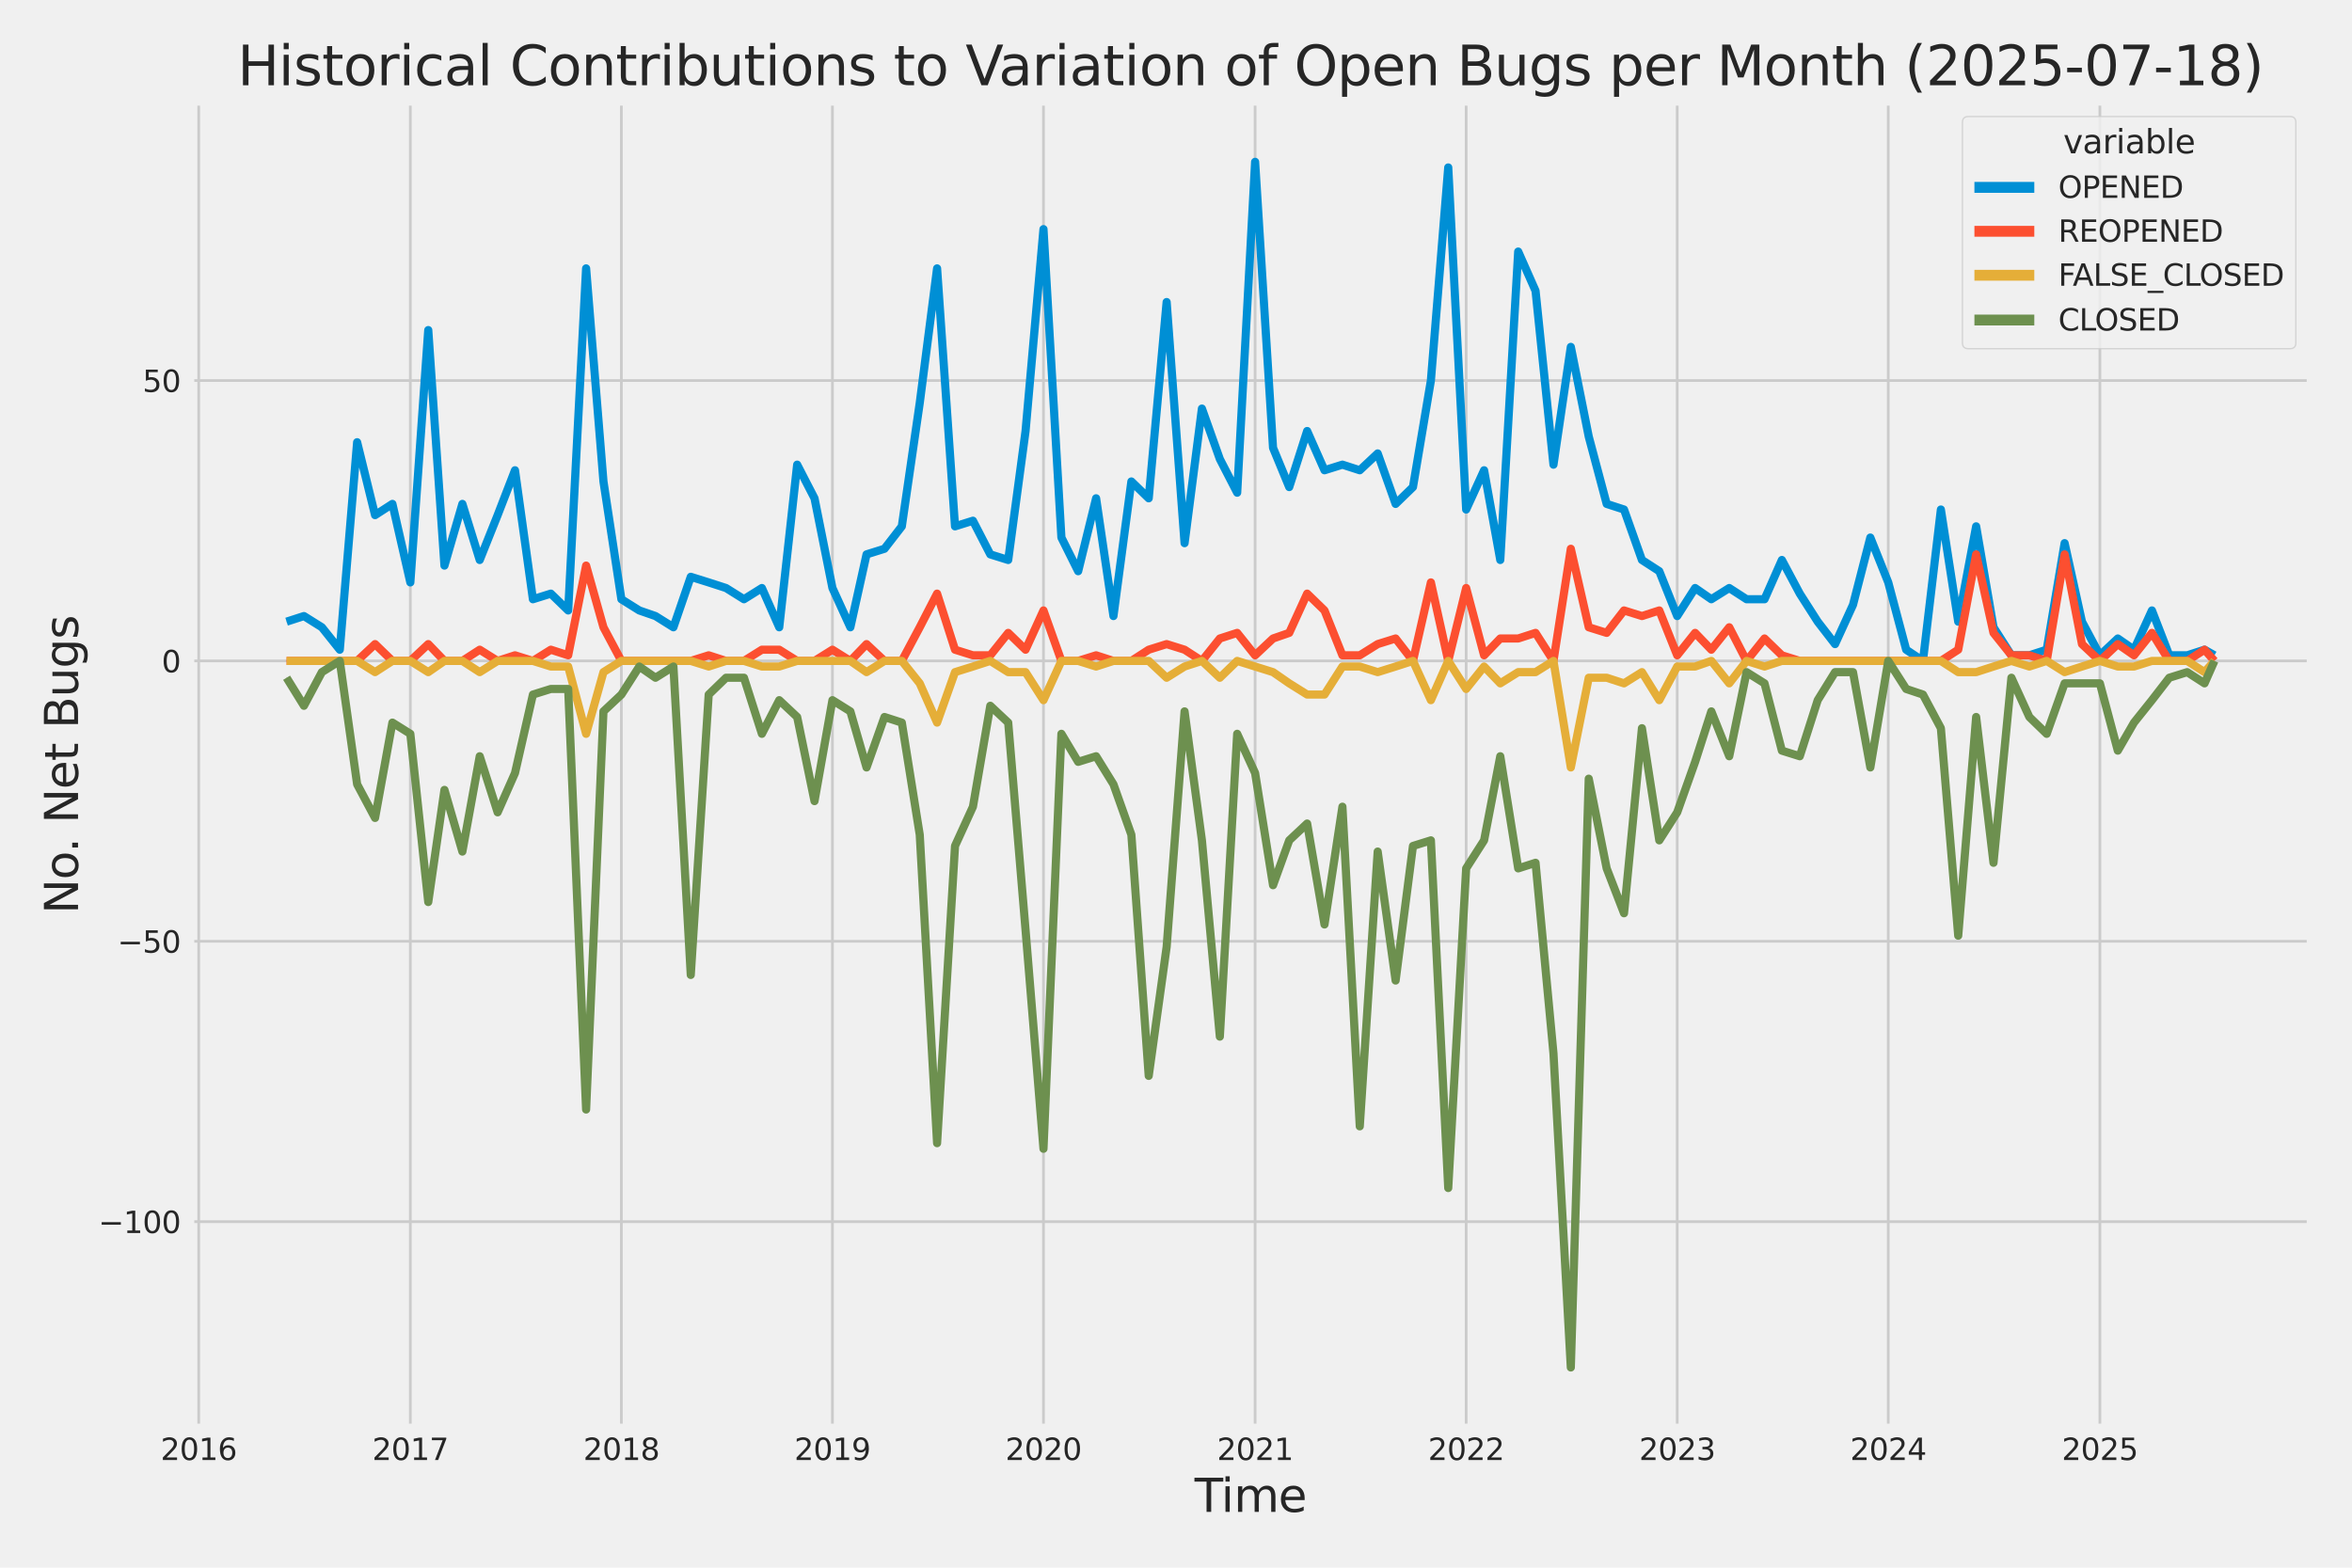 <?xml version="1.0" encoding="utf-8" standalone="no"?>
<!DOCTYPE svg PUBLIC "-//W3C//DTD SVG 1.1//EN"
  "http://www.w3.org/Graphics/SVG/1.1/DTD/svg11.dtd">
<svg xmlns:xlink="http://www.w3.org/1999/xlink" width="864pt" height="576pt" viewBox="0 0 864 576" xmlns="http://www.w3.org/2000/svg" version="1.1">
 <defs>
  <style type="text/css">*{stroke-linejoin: round; stroke-linecap: butt}</style>
 </defs>
 <g id="figure_1">
  <g id="patch_1">
   <path d="M 0 576 
L 864 576 
L 864 0 
L 0 0 
z
" style="fill: #f0f0f0"/>
  </g>
  <g id="axes_1">
   <g id="patch_2">
    <path d="M 69.87 524.58 
L 848.88 524.58 
L 848.88 37.32 
L 69.87 37.32 
z
" style="fill: #f0f0f0"/>
   </g>
   <g id="matplotlib.axis_1">
    <g id="xtick_1">
     <g id="line2d_1">
      <path d="M 72.994 524.58 
L 72.994 37.32 
" clip-path="url(#pc30d10959a)" style="fill: none; stroke: #cbcbcb"/>
     </g>
     <g id="text_1">
      <!-- 2016 -->
      <g style="fill: #262626" transform="translate(58.996 536.438)scale(0.11 -0.11)">
       <defs>
        <path id="DejaVuSans-32" d="M 1228 531 
L 3431 531 
L 3431 0 
L 469 0 
L 469 531 
Q 828 903 1448 1529 
Q 2069 2156 2228 2338 
Q 2531 2678 2651 2914 
Q 2772 3150 2772 3378 
Q 2772 3750 2511 3984 
Q 2250 4219 1831 4219 
Q 1534 4219 1204 4116 
Q 875 4013 500 3803 
L 500 4441 
Q 881 4594 1212 4672 
Q 1544 4750 1819 4750 
Q 2544 4750 2975 4387 
Q 3406 4025 3406 3419 
Q 3406 3131 3298 2873 
Q 3191 2616 2906 2266 
Q 2828 2175 2409 1742 
Q 1991 1309 1228 531 
z
" transform="scale(0.016)"/>
        <path id="DejaVuSans-30" d="M 2034 4250 
Q 1547 4250 1301 3770 
Q 1056 3291 1056 2328 
Q 1056 1369 1301 889 
Q 1547 409 2034 409 
Q 2525 409 2770 889 
Q 3016 1369 3016 2328 
Q 3016 3291 2770 3770 
Q 2525 4250 2034 4250 
z
M 2034 4750 
Q 2819 4750 3233 4129 
Q 3647 3509 3647 2328 
Q 3647 1150 3233 529 
Q 2819 -91 2034 -91 
Q 1250 -91 836 529 
Q 422 1150 422 2328 
Q 422 3509 836 4129 
Q 1250 4750 2034 4750 
z
" transform="scale(0.016)"/>
        <path id="DejaVuSans-31" d="M 794 531 
L 1825 531 
L 1825 4091 
L 703 3866 
L 703 4441 
L 1819 4666 
L 2450 4666 
L 2450 531 
L 3481 531 
L 3481 0 
L 794 0 
L 794 531 
z
" transform="scale(0.016)"/>
        <path id="DejaVuSans-36" d="M 2113 2584 
Q 1688 2584 1439 2293 
Q 1191 2003 1191 1497 
Q 1191 994 1439 701 
Q 1688 409 2113 409 
Q 2538 409 2786 701 
Q 3034 994 3034 1497 
Q 3034 2003 2786 2293 
Q 2538 2584 2113 2584 
z
M 3366 4563 
L 3366 3988 
Q 3128 4100 2886 4159 
Q 2644 4219 2406 4219 
Q 1781 4219 1451 3797 
Q 1122 3375 1075 2522 
Q 1259 2794 1537 2939 
Q 1816 3084 2150 3084 
Q 2853 3084 3261 2657 
Q 3669 2231 3669 1497 
Q 3669 778 3244 343 
Q 2819 -91 2113 -91 
Q 1303 -91 875 529 
Q 447 1150 447 2328 
Q 447 3434 972 4092 
Q 1497 4750 2381 4750 
Q 2619 4750 2861 4703 
Q 3103 4656 3366 4563 
z
" transform="scale(0.016)"/>
       </defs>
       <use xlink:href="#DejaVuSans-32"/>
       <use xlink:href="#DejaVuSans-30" x="63.623"/>
       <use xlink:href="#DejaVuSans-31" x="127.246"/>
       <use xlink:href="#DejaVuSans-36" x="190.869"/>
      </g>
     </g>
    </g>
    <g id="xtick_2">
     <g id="line2d_2">
      <path d="M 150.735 524.58 
L 150.735 37.32 
" clip-path="url(#pc30d10959a)" style="fill: none; stroke: #cbcbcb"/>
     </g>
     <g id="text_2">
      <!-- 2017 -->
      <g style="fill: #262626" transform="translate(136.737 536.438)scale(0.11 -0.11)">
       <defs>
        <path id="DejaVuSans-37" d="M 525 4666 
L 3525 4666 
L 3525 4397 
L 1831 0 
L 1172 0 
L 2766 4134 
L 525 4134 
L 525 4666 
z
" transform="scale(0.016)"/>
       </defs>
       <use xlink:href="#DejaVuSans-32"/>
       <use xlink:href="#DejaVuSans-30" x="63.623"/>
       <use xlink:href="#DejaVuSans-31" x="127.246"/>
       <use xlink:href="#DejaVuSans-37" x="190.869"/>
      </g>
     </g>
    </g>
    <g id="xtick_3">
     <g id="line2d_3">
      <path d="M 228.263 524.58 
L 228.263 37.32 
" clip-path="url(#pc30d10959a)" style="fill: none; stroke: #cbcbcb"/>
     </g>
     <g id="text_3">
      <!-- 2018 -->
      <g style="fill: #262626" transform="translate(214.266 536.438)scale(0.11 -0.11)">
       <defs>
        <path id="DejaVuSans-38" d="M 2034 2216 
Q 1584 2216 1326 1975 
Q 1069 1734 1069 1313 
Q 1069 891 1326 650 
Q 1584 409 2034 409 
Q 2484 409 2743 651 
Q 3003 894 3003 1313 
Q 3003 1734 2745 1975 
Q 2488 2216 2034 2216 
z
M 1403 2484 
Q 997 2584 770 2862 
Q 544 3141 544 3541 
Q 544 4100 942 4425 
Q 1341 4750 2034 4750 
Q 2731 4750 3128 4425 
Q 3525 4100 3525 3541 
Q 3525 3141 3298 2862 
Q 3072 2584 2669 2484 
Q 3125 2378 3379 2068 
Q 3634 1759 3634 1313 
Q 3634 634 3220 271 
Q 2806 -91 2034 -91 
Q 1263 -91 848 271 
Q 434 634 434 1313 
Q 434 1759 690 2068 
Q 947 2378 1403 2484 
z
M 1172 3481 
Q 1172 3119 1398 2916 
Q 1625 2713 2034 2713 
Q 2441 2713 2670 2916 
Q 2900 3119 2900 3481 
Q 2900 3844 2670 4047 
Q 2441 4250 2034 4250 
Q 1625 4250 1398 4047 
Q 1172 3844 1172 3481 
z
" transform="scale(0.016)"/>
       </defs>
       <use xlink:href="#DejaVuSans-32"/>
       <use xlink:href="#DejaVuSans-30" x="63.623"/>
       <use xlink:href="#DejaVuSans-31" x="127.246"/>
       <use xlink:href="#DejaVuSans-38" x="190.869"/>
      </g>
     </g>
    </g>
    <g id="xtick_4">
     <g id="line2d_4">
      <path d="M 305.792 524.58 
L 305.792 37.32 
" clip-path="url(#pc30d10959a)" style="fill: none; stroke: #cbcbcb"/>
     </g>
     <g id="text_4">
      <!-- 2019 -->
      <g style="fill: #262626" transform="translate(291.794 536.438)scale(0.11 -0.11)">
       <defs>
        <path id="DejaVuSans-39" d="M 703 97 
L 703 672 
Q 941 559 1184 500 
Q 1428 441 1663 441 
Q 2288 441 2617 861 
Q 2947 1281 2994 2138 
Q 2813 1869 2534 1725 
Q 2256 1581 1919 1581 
Q 1219 1581 811 2004 
Q 403 2428 403 3163 
Q 403 3881 828 4315 
Q 1253 4750 1959 4750 
Q 2769 4750 3195 4129 
Q 3622 3509 3622 2328 
Q 3622 1225 3098 567 
Q 2575 -91 1691 -91 
Q 1453 -91 1209 -44 
Q 966 3 703 97 
z
M 1959 2075 
Q 2384 2075 2632 2365 
Q 2881 2656 2881 3163 
Q 2881 3666 2632 3958 
Q 2384 4250 1959 4250 
Q 1534 4250 1286 3958 
Q 1038 3666 1038 3163 
Q 1038 2656 1286 2365 
Q 1534 2075 1959 2075 
z
" transform="scale(0.016)"/>
       </defs>
       <use xlink:href="#DejaVuSans-32"/>
       <use xlink:href="#DejaVuSans-30" x="63.623"/>
       <use xlink:href="#DejaVuSans-31" x="127.246"/>
       <use xlink:href="#DejaVuSans-39" x="190.869"/>
      </g>
     </g>
    </g>
    <g id="xtick_5">
     <g id="line2d_5">
      <path d="M 383.32 524.58 
L 383.32 37.32 
" clip-path="url(#pc30d10959a)" style="fill: none; stroke: #cbcbcb"/>
     </g>
     <g id="text_5">
      <!-- 2020 -->
      <g style="fill: #262626" transform="translate(369.323 536.438)scale(0.11 -0.11)">
       <use xlink:href="#DejaVuSans-32"/>
       <use xlink:href="#DejaVuSans-30" x="63.623"/>
       <use xlink:href="#DejaVuSans-32" x="127.246"/>
       <use xlink:href="#DejaVuSans-30" x="190.869"/>
      </g>
     </g>
    </g>
    <g id="xtick_6">
     <g id="line2d_6">
      <path d="M 461.061 524.58 
L 461.061 37.32 
" clip-path="url(#pc30d10959a)" style="fill: none; stroke: #cbcbcb"/>
     </g>
     <g id="text_6">
      <!-- 2021 -->
      <g style="fill: #262626" transform="translate(447.063 536.438)scale(0.11 -0.11)">
       <use xlink:href="#DejaVuSans-32"/>
       <use xlink:href="#DejaVuSans-30" x="63.623"/>
       <use xlink:href="#DejaVuSans-32" x="127.246"/>
       <use xlink:href="#DejaVuSans-31" x="190.869"/>
      </g>
     </g>
    </g>
    <g id="xtick_7">
     <g id="line2d_7">
      <path d="M 538.589 524.58 
L 538.589 37.32 
" clip-path="url(#pc30d10959a)" style="fill: none; stroke: #cbcbcb"/>
     </g>
     <g id="text_7">
      <!-- 2022 -->
      <g style="fill: #262626" transform="translate(524.592 536.438)scale(0.11 -0.11)">
       <use xlink:href="#DejaVuSans-32"/>
       <use xlink:href="#DejaVuSans-30" x="63.623"/>
       <use xlink:href="#DejaVuSans-32" x="127.246"/>
       <use xlink:href="#DejaVuSans-32" x="190.869"/>
      </g>
     </g>
    </g>
    <g id="xtick_8">
     <g id="line2d_8">
      <path d="M 616.118 524.58 
L 616.118 37.32 
" clip-path="url(#pc30d10959a)" style="fill: none; stroke: #cbcbcb"/>
     </g>
     <g id="text_8">
      <!-- 2023 -->
      <g style="fill: #262626" transform="translate(602.12 536.438)scale(0.11 -0.11)">
       <defs>
        <path id="DejaVuSans-33" d="M 2597 2516 
Q 3050 2419 3304 2112 
Q 3559 1806 3559 1356 
Q 3559 666 3084 287 
Q 2609 -91 1734 -91 
Q 1441 -91 1130 -33 
Q 819 25 488 141 
L 488 750 
Q 750 597 1062 519 
Q 1375 441 1716 441 
Q 2309 441 2620 675 
Q 2931 909 2931 1356 
Q 2931 1769 2642 2001 
Q 2353 2234 1838 2234 
L 1294 2234 
L 1294 2753 
L 1863 2753 
Q 2328 2753 2575 2939 
Q 2822 3125 2822 3475 
Q 2822 3834 2567 4026 
Q 2313 4219 1838 4219 
Q 1578 4219 1281 4162 
Q 984 4106 628 3988 
L 628 4550 
Q 988 4650 1302 4700 
Q 1616 4750 1894 4750 
Q 2613 4750 3031 4423 
Q 3450 4097 3450 3541 
Q 3450 3153 3228 2886 
Q 3006 2619 2597 2516 
z
" transform="scale(0.016)"/>
       </defs>
       <use xlink:href="#DejaVuSans-32"/>
       <use xlink:href="#DejaVuSans-30" x="63.623"/>
       <use xlink:href="#DejaVuSans-32" x="127.246"/>
       <use xlink:href="#DejaVuSans-33" x="190.869"/>
      </g>
     </g>
    </g>
    <g id="xtick_9">
     <g id="line2d_9">
      <path d="M 693.646 524.58 
L 693.646 37.32 
" clip-path="url(#pc30d10959a)" style="fill: none; stroke: #cbcbcb"/>
     </g>
     <g id="text_9">
      <!-- 2024 -->
      <g style="fill: #262626" transform="translate(679.649 536.438)scale(0.11 -0.11)">
       <defs>
        <path id="DejaVuSans-34" d="M 2419 4116 
L 825 1625 
L 2419 1625 
L 2419 4116 
z
M 2253 4666 
L 3047 4666 
L 3047 1625 
L 3713 1625 
L 3713 1100 
L 3047 1100 
L 3047 0 
L 2419 0 
L 2419 1100 
L 313 1100 
L 313 1709 
L 2253 4666 
z
" transform="scale(0.016)"/>
       </defs>
       <use xlink:href="#DejaVuSans-32"/>
       <use xlink:href="#DejaVuSans-30" x="63.623"/>
       <use xlink:href="#DejaVuSans-32" x="127.246"/>
       <use xlink:href="#DejaVuSans-34" x="190.869"/>
      </g>
     </g>
    </g>
    <g id="xtick_10">
     <g id="line2d_10">
      <path d="M 771.387 524.58 
L 771.387 37.32 
" clip-path="url(#pc30d10959a)" style="fill: none; stroke: #cbcbcb"/>
     </g>
     <g id="text_10">
      <!-- 2025 -->
      <g style="fill: #262626" transform="translate(757.39 536.438)scale(0.11 -0.11)">
       <defs>
        <path id="DejaVuSans-35" d="M 691 4666 
L 3169 4666 
L 3169 4134 
L 1269 4134 
L 1269 2991 
Q 1406 3038 1543 3061 
Q 1681 3084 1819 3084 
Q 2600 3084 3056 2656 
Q 3513 2228 3513 1497 
Q 3513 744 3044 326 
Q 2575 -91 1722 -91 
Q 1428 -91 1123 -41 
Q 819 9 494 109 
L 494 744 
Q 775 591 1075 516 
Q 1375 441 1709 441 
Q 2250 441 2565 725 
Q 2881 1009 2881 1497 
Q 2881 1984 2565 2268 
Q 2250 2553 1709 2553 
Q 1456 2553 1204 2497 
Q 953 2441 691 2322 
L 691 4666 
z
" transform="scale(0.016)"/>
       </defs>
       <use xlink:href="#DejaVuSans-32"/>
       <use xlink:href="#DejaVuSans-30" x="63.623"/>
       <use xlink:href="#DejaVuSans-32" x="127.246"/>
       <use xlink:href="#DejaVuSans-35" x="190.869"/>
      </g>
     </g>
    </g>
    <g id="text_11">
     <!-- Time -->
     <g style="fill: #262626" transform="translate(438.823 555.491)scale(0.168 -0.168)">
      <defs>
       <path id="DejaVuSans-54" d="M -19 4666 
L 3928 4666 
L 3928 4134 
L 2272 4134 
L 2272 0 
L 1638 0 
L 1638 4134 
L -19 4134 
L -19 4666 
z
" transform="scale(0.016)"/>
       <path id="DejaVuSans-69" d="M 603 3500 
L 1178 3500 
L 1178 0 
L 603 0 
L 603 3500 
z
M 603 4863 
L 1178 4863 
L 1178 4134 
L 603 4134 
L 603 4863 
z
" transform="scale(0.016)"/>
       <path id="DejaVuSans-6d" d="M 3328 2828 
Q 3544 3216 3844 3400 
Q 4144 3584 4550 3584 
Q 5097 3584 5394 3201 
Q 5691 2819 5691 2113 
L 5691 0 
L 5113 0 
L 5113 2094 
Q 5113 2597 4934 2840 
Q 4756 3084 4391 3084 
Q 3944 3084 3684 2787 
Q 3425 2491 3425 1978 
L 3425 0 
L 2847 0 
L 2847 2094 
Q 2847 2600 2669 2842 
Q 2491 3084 2119 3084 
Q 1678 3084 1418 2786 
Q 1159 2488 1159 1978 
L 1159 0 
L 581 0 
L 581 3500 
L 1159 3500 
L 1159 2956 
Q 1356 3278 1631 3431 
Q 1906 3584 2284 3584 
Q 2666 3584 2933 3390 
Q 3200 3197 3328 2828 
z
" transform="scale(0.016)"/>
       <path id="DejaVuSans-65" d="M 3597 1894 
L 3597 1613 
L 953 1613 
Q 991 1019 1311 708 
Q 1631 397 2203 397 
Q 2534 397 2845 478 
Q 3156 559 3463 722 
L 3463 178 
Q 3153 47 2828 -22 
Q 2503 -91 2169 -91 
Q 1331 -91 842 396 
Q 353 884 353 1716 
Q 353 2575 817 3079 
Q 1281 3584 2069 3584 
Q 2775 3584 3186 3129 
Q 3597 2675 3597 1894 
z
M 3022 2063 
Q 3016 2534 2758 2815 
Q 2500 3097 2075 3097 
Q 1594 3097 1305 2825 
Q 1016 2553 972 2059 
L 3022 2063 
z
" transform="scale(0.016)"/>
      </defs>
      <use xlink:href="#DejaVuSans-54"/>
      <use xlink:href="#DejaVuSans-69" x="57.959"/>
      <use xlink:href="#DejaVuSans-6d" x="85.742"/>
      <use xlink:href="#DejaVuSans-65" x="183.154"/>
     </g>
    </g>
   </g>
   <g id="matplotlib.axis_2">
    <g id="ytick_1">
     <g id="line2d_11">
      <path d="M 69.87 448.864 
L 848.88 448.864 
" clip-path="url(#pc30d10959a)" style="fill: none; stroke: #cbcbcb"/>
     </g>
     <g id="text_12">
      <!-- −100 -->
      <g style="fill: #262626" transform="translate(36.156 453.043)scale(0.11 -0.11)">
       <defs>
        <path id="DejaVuSans-2212" d="M 678 2272 
L 4684 2272 
L 4684 1741 
L 678 1741 
L 678 2272 
z
" transform="scale(0.016)"/>
       </defs>
       <use xlink:href="#DejaVuSans-2212"/>
       <use xlink:href="#DejaVuSans-31" x="83.789"/>
       <use xlink:href="#DejaVuSans-30" x="147.412"/>
       <use xlink:href="#DejaVuSans-30" x="211.035"/>
      </g>
     </g>
    </g>
    <g id="ytick_2">
     <g id="line2d_12">
      <path d="M 69.87 345.849 
L 848.88 345.849 
" clip-path="url(#pc30d10959a)" style="fill: none; stroke: #cbcbcb"/>
     </g>
     <g id="text_13">
      <!-- −50 -->
      <g style="fill: #262626" transform="translate(43.155 350.028)scale(0.11 -0.11)">
       <use xlink:href="#DejaVuSans-2212"/>
       <use xlink:href="#DejaVuSans-35" x="83.789"/>
       <use xlink:href="#DejaVuSans-30" x="147.412"/>
      </g>
     </g>
    </g>
    <g id="ytick_3">
     <g id="line2d_13">
      <path d="M 69.87 242.835 
L 848.88 242.835 
" clip-path="url(#pc30d10959a)" style="fill: none; stroke: #cbcbcb"/>
     </g>
     <g id="text_14">
      <!-- 0 -->
      <g style="fill: #262626" transform="translate(59.371 247.014)scale(0.11 -0.11)">
       <use xlink:href="#DejaVuSans-30"/>
      </g>
     </g>
    </g>
    <g id="ytick_4">
     <g id="line2d_14">
      <path d="M 69.87 139.82 
L 848.88 139.82 
" clip-path="url(#pc30d10959a)" style="fill: none; stroke: #cbcbcb"/>
     </g>
     <g id="text_15">
      <!-- 50 -->
      <g style="fill: #262626" transform="translate(52.373 143.999)scale(0.11 -0.11)">
       <use xlink:href="#DejaVuSans-35"/>
       <use xlink:href="#DejaVuSans-30" x="63.623"/>
      </g>
     </g>
    </g>
    <g id="text_16">
     <!-- No. Net Bugs -->
     <g style="fill: #262626" transform="translate(28.662 335.777)rotate(-90)scale(0.168 -0.168)">
      <defs>
       <path id="DejaVuSans-4e" d="M 628 4666 
L 1478 4666 
L 3547 763 
L 3547 4666 
L 4159 4666 
L 4159 0 
L 3309 0 
L 1241 3903 
L 1241 0 
L 628 0 
L 628 4666 
z
" transform="scale(0.016)"/>
       <path id="DejaVuSans-6f" d="M 1959 3097 
Q 1497 3097 1228 2736 
Q 959 2375 959 1747 
Q 959 1119 1226 758 
Q 1494 397 1959 397 
Q 2419 397 2687 759 
Q 2956 1122 2956 1747 
Q 2956 2369 2687 2733 
Q 2419 3097 1959 3097 
z
M 1959 3584 
Q 2709 3584 3137 3096 
Q 3566 2609 3566 1747 
Q 3566 888 3137 398 
Q 2709 -91 1959 -91 
Q 1206 -91 779 398 
Q 353 888 353 1747 
Q 353 2609 779 3096 
Q 1206 3584 1959 3584 
z
" transform="scale(0.016)"/>
       <path id="DejaVuSans-2e" d="M 684 794 
L 1344 794 
L 1344 0 
L 684 0 
L 684 794 
z
" transform="scale(0.016)"/>
       <path id="DejaVuSans-20" transform="scale(0.016)"/>
       <path id="DejaVuSans-74" d="M 1172 4494 
L 1172 3500 
L 2356 3500 
L 2356 3053 
L 1172 3053 
L 1172 1153 
Q 1172 725 1289 603 
Q 1406 481 1766 481 
L 2356 481 
L 2356 0 
L 1766 0 
Q 1100 0 847 248 
Q 594 497 594 1153 
L 594 3053 
L 172 3053 
L 172 3500 
L 594 3500 
L 594 4494 
L 1172 4494 
z
" transform="scale(0.016)"/>
       <path id="DejaVuSans-42" d="M 1259 2228 
L 1259 519 
L 2272 519 
Q 2781 519 3026 730 
Q 3272 941 3272 1375 
Q 3272 1813 3026 2020 
Q 2781 2228 2272 2228 
L 1259 2228 
z
M 1259 4147 
L 1259 2741 
L 2194 2741 
Q 2656 2741 2882 2914 
Q 3109 3088 3109 3444 
Q 3109 3797 2882 3972 
Q 2656 4147 2194 4147 
L 1259 4147 
z
M 628 4666 
L 2241 4666 
Q 2963 4666 3353 4366 
Q 3744 4066 3744 3513 
Q 3744 3084 3544 2831 
Q 3344 2578 2956 2516 
Q 3422 2416 3680 2098 
Q 3938 1781 3938 1306 
Q 3938 681 3513 340 
Q 3088 0 2303 0 
L 628 0 
L 628 4666 
z
" transform="scale(0.016)"/>
       <path id="DejaVuSans-75" d="M 544 1381 
L 544 3500 
L 1119 3500 
L 1119 1403 
Q 1119 906 1312 657 
Q 1506 409 1894 409 
Q 2359 409 2629 706 
Q 2900 1003 2900 1516 
L 2900 3500 
L 3475 3500 
L 3475 0 
L 2900 0 
L 2900 538 
Q 2691 219 2414 64 
Q 2138 -91 1772 -91 
Q 1169 -91 856 284 
Q 544 659 544 1381 
z
M 1991 3584 
L 1991 3584 
z
" transform="scale(0.016)"/>
       <path id="DejaVuSans-67" d="M 2906 1791 
Q 2906 2416 2648 2759 
Q 2391 3103 1925 3103 
Q 1463 3103 1205 2759 
Q 947 2416 947 1791 
Q 947 1169 1205 825 
Q 1463 481 1925 481 
Q 2391 481 2648 825 
Q 2906 1169 2906 1791 
z
M 3481 434 
Q 3481 -459 3084 -895 
Q 2688 -1331 1869 -1331 
Q 1566 -1331 1297 -1286 
Q 1028 -1241 775 -1147 
L 775 -588 
Q 1028 -725 1275 -790 
Q 1522 -856 1778 -856 
Q 2344 -856 2625 -561 
Q 2906 -266 2906 331 
L 2906 616 
Q 2728 306 2450 153 
Q 2172 0 1784 0 
Q 1141 0 747 490 
Q 353 981 353 1791 
Q 353 2603 747 3093 
Q 1141 3584 1784 3584 
Q 2172 3584 2450 3431 
Q 2728 3278 2906 2969 
L 2906 3500 
L 3481 3500 
L 3481 434 
z
" transform="scale(0.016)"/>
       <path id="DejaVuSans-73" d="M 2834 3397 
L 2834 2853 
Q 2591 2978 2328 3040 
Q 2066 3103 1784 3103 
Q 1356 3103 1142 2972 
Q 928 2841 928 2578 
Q 928 2378 1081 2264 
Q 1234 2150 1697 2047 
L 1894 2003 
Q 2506 1872 2764 1633 
Q 3022 1394 3022 966 
Q 3022 478 2636 193 
Q 2250 -91 1575 -91 
Q 1294 -91 989 -36 
Q 684 19 347 128 
L 347 722 
Q 666 556 975 473 
Q 1284 391 1588 391 
Q 1994 391 2212 530 
Q 2431 669 2431 922 
Q 2431 1156 2273 1281 
Q 2116 1406 1581 1522 
L 1381 1569 
Q 847 1681 609 1914 
Q 372 2147 372 2553 
Q 372 3047 722 3315 
Q 1072 3584 1716 3584 
Q 2034 3584 2315 3537 
Q 2597 3491 2834 3397 
z
" transform="scale(0.016)"/>
      </defs>
      <use xlink:href="#DejaVuSans-4e"/>
      <use xlink:href="#DejaVuSans-6f" x="74.805"/>
      <use xlink:href="#DejaVuSans-2e" x="134.236"/>
      <use xlink:href="#DejaVuSans-20" x="166.023"/>
      <use xlink:href="#DejaVuSans-4e" x="197.811"/>
      <use xlink:href="#DejaVuSans-65" x="272.615"/>
      <use xlink:href="#DejaVuSans-74" x="334.139"/>
      <use xlink:href="#DejaVuSans-20" x="373.348"/>
      <use xlink:href="#DejaVuSans-42" x="405.135"/>
      <use xlink:href="#DejaVuSans-75" x="473.738"/>
      <use xlink:href="#DejaVuSans-67" x="537.117"/>
      <use xlink:href="#DejaVuSans-73" x="600.594"/>
     </g>
    </g>
   </g>
   <g id="PolyCollection_1">
    <defs>
     <path id="m25fe26c3a6" d="M 105.28 -347.588 
L 105.28 -347.588 
L 111.652 -349.648 
L 118.236 -345.527 
L 124.821 -337.286 
L 131.193 -413.517 
L 137.778 -386.733 
L 144.15 -390.854 
L 150.735 -362.01 
L 157.319 -454.723 
L 163.267 -368.191 
L 169.851 -390.854 
L 176.223 -370.251 
L 182.808 -386.733 
L 189.18 -403.216 
L 195.765 -355.829 
L 202.349 -357.889 
L 208.722 -351.708 
L 215.306 -477.386 
L 221.678 -399.095 
L 228.263 -355.829 
L 234.848 -351.708 
L 240.795 -349.648 
L 247.38 -345.527 
L 253.752 -364.07 
L 260.337 -362.01 
L 266.709 -359.949 
L 273.293 -355.829 
L 279.878 -359.949 
L 286.25 -345.527 
L 292.835 -405.276 
L 299.207 -392.914 
L 305.792 -359.949 
L 312.376 -345.527 
L 318.324 -372.311 
L 324.908 -374.371 
L 331.28 -382.613 
L 337.865 -427.939 
L 344.237 -477.386 
L 350.822 -382.613 
L 357.406 -384.673 
L 363.779 -372.311 
L 370.363 -370.251 
L 376.735 -417.638 
L 383.32 -491.808 
L 389.905 -378.492 
L 396.064 -366.13 
L 402.649 -392.914 
L 409.021 -349.648 
L 415.606 -399.095 
L 421.978 -392.914 
L 428.563 -465.024 
L 435.147 -376.432 
L 441.52 -425.879 
L 448.104 -407.336 
L 454.476 -394.974 
L 461.061 -516.532 
L 467.646 -411.457 
L 473.593 -397.035 
L 480.178 -417.638 
L 486.55 -403.216 
L 493.134 -405.276 
L 499.507 -403.216 
L 506.091 -409.396 
L 512.676 -390.854 
L 519.048 -397.035 
L 525.633 -436.18 
L 532.005 -514.472 
L 538.589 -388.793 
L 545.174 -403.216 
L 551.121 -370.251 
L 557.706 -483.567 
L 564.078 -469.145 
L 570.663 -405.276 
L 577.035 -448.542 
L 583.62 -415.577 
L 590.204 -390.854 
L 596.577 -388.793 
L 603.161 -370.251 
L 609.533 -366.13 
L 616.118 -349.648 
L 622.703 -359.949 
L 628.65 -355.829 
L 635.235 -359.949 
L 641.607 -355.829 
L 648.191 -355.829 
L 654.564 -370.251 
L 661.148 -357.889 
L 667.733 -347.588 
L 674.105 -339.346 
L 680.69 -353.768 
L 687.062 -378.492 
L 693.646 -362.01 
L 700.231 -337.286 
L 706.391 -333.165 
L 712.975 -388.793 
L 719.348 -347.588 
L 725.932 -382.613 
L 732.304 -345.527 
L 738.889 -335.226 
L 745.474 -335.226 
L 751.846 -337.286 
L 758.431 -376.432 
L 764.803 -347.588 
L 771.387 -335.226 
L 777.972 -341.407 
L 783.919 -337.286 
L 790.504 -351.708 
L 796.876 -335.226 
L 803.461 -335.226 
L 809.833 -337.286 
L 809.833 -337.286 
L 809.833 -337.286 
L 803.461 -335.226 
L 796.876 -335.226 
L 790.504 -351.708 
L 783.919 -337.286 
L 777.972 -341.407 
L 771.387 -335.226 
L 764.803 -347.588 
L 758.431 -376.432 
L 751.846 -337.286 
L 745.474 -335.226 
L 738.889 -335.226 
L 732.304 -345.527 
L 725.932 -382.613 
L 719.348 -347.588 
L 712.975 -388.793 
L 706.391 -333.165 
L 700.231 -337.286 
L 693.646 -362.01 
L 687.062 -378.492 
L 680.69 -353.768 
L 674.105 -339.346 
L 667.733 -347.588 
L 661.148 -357.889 
L 654.564 -370.251 
L 648.191 -355.829 
L 641.607 -355.829 
L 635.235 -359.949 
L 628.65 -355.829 
L 622.703 -359.949 
L 616.118 -349.648 
L 609.533 -366.13 
L 603.161 -370.251 
L 596.577 -388.793 
L 590.204 -390.854 
L 583.62 -415.577 
L 577.035 -448.542 
L 570.663 -405.276 
L 564.078 -469.145 
L 557.706 -483.567 
L 551.121 -370.251 
L 545.174 -403.216 
L 538.589 -388.793 
L 532.005 -514.472 
L 525.633 -436.18 
L 519.048 -397.035 
L 512.676 -390.854 
L 506.091 -409.396 
L 499.507 -403.216 
L 493.134 -405.276 
L 486.55 -403.216 
L 480.178 -417.638 
L 473.593 -397.035 
L 467.646 -411.457 
L 461.061 -516.532 
L 454.476 -394.974 
L 448.104 -407.336 
L 441.52 -425.879 
L 435.147 -376.432 
L 428.563 -465.024 
L 421.978 -392.914 
L 415.606 -399.095 
L 409.021 -349.648 
L 402.649 -392.914 
L 396.064 -366.13 
L 389.905 -378.492 
L 383.32 -491.808 
L 376.735 -417.638 
L 370.363 -370.251 
L 363.779 -372.311 
L 357.406 -384.673 
L 350.822 -382.613 
L 344.237 -477.386 
L 337.865 -427.939 
L 331.28 -382.613 
L 324.908 -374.371 
L 318.324 -372.311 
L 312.376 -345.527 
L 305.792 -359.949 
L 299.207 -392.914 
L 292.835 -405.276 
L 286.25 -345.527 
L 279.878 -359.949 
L 273.293 -355.829 
L 266.709 -359.949 
L 260.337 -362.01 
L 253.752 -364.07 
L 247.38 -345.527 
L 240.795 -349.648 
L 234.848 -351.708 
L 228.263 -355.829 
L 221.678 -399.095 
L 215.306 -477.386 
L 208.722 -351.708 
L 202.349 -357.889 
L 195.765 -355.829 
L 189.18 -403.216 
L 182.808 -386.733 
L 176.223 -370.251 
L 169.851 -390.854 
L 163.267 -368.191 
L 157.319 -454.723 
L 150.735 -362.01 
L 144.15 -390.854 
L 137.778 -386.733 
L 131.193 -413.517 
L 124.821 -337.286 
L 118.236 -345.527 
L 111.652 -349.648 
L 105.28 -347.588 
z
" style="stroke: #008fd5; stroke-opacity: 0.2; stroke-width: 0.5"/>
    </defs>
    <g clip-path="url(#pc30d10959a)">
     <use xlink:href="#m25fe26c3a6" x="0" y="576" style="fill: #008fd5; fill-opacity: 0.2; stroke: #008fd5; stroke-opacity: 0.2; stroke-width: 0.5"/>
    </g>
   </g>
   <g id="PolyCollection_2">
    <defs>
     <path id="m7248939536" d="M 105.28 -333.165 
L 105.28 -333.165 
L 111.652 -333.165 
L 118.236 -333.165 
L 124.821 -333.165 
L 131.193 -333.165 
L 137.778 -339.346 
L 144.15 -333.165 
L 150.735 -333.165 
L 157.319 -339.346 
L 163.267 -333.165 
L 169.851 -333.165 
L 176.223 -337.286 
L 182.808 -333.165 
L 189.18 -335.226 
L 195.765 -333.165 
L 202.349 -337.286 
L 208.722 -335.226 
L 215.306 -368.191 
L 221.678 -345.527 
L 228.263 -333.165 
L 234.848 -333.165 
L 240.795 -333.165 
L 247.38 -333.165 
L 253.752 -333.165 
L 260.337 -335.226 
L 266.709 -333.165 
L 273.293 -333.165 
L 279.878 -337.286 
L 286.25 -337.286 
L 292.835 -333.165 
L 299.207 -333.165 
L 305.792 -337.286 
L 312.376 -333.165 
L 318.324 -339.346 
L 324.908 -333.165 
L 331.28 -333.165 
L 337.865 -345.527 
L 344.237 -357.889 
L 350.822 -337.286 
L 357.406 -335.226 
L 363.779 -335.226 
L 370.363 -343.467 
L 376.735 -337.286 
L 383.32 -351.708 
L 389.905 -333.165 
L 396.064 -333.165 
L 402.649 -335.226 
L 409.021 -333.165 
L 415.606 -333.165 
L 421.978 -337.286 
L 428.563 -339.346 
L 435.147 -337.286 
L 441.52 -333.165 
L 448.104 -341.407 
L 454.476 -343.467 
L 461.061 -335.226 
L 467.646 -341.407 
L 473.593 -343.467 
L 480.178 -357.889 
L 486.55 -351.708 
L 493.134 -335.226 
L 499.507 -335.226 
L 506.091 -339.346 
L 512.676 -341.407 
L 519.048 -333.165 
L 525.633 -362.01 
L 532.005 -333.165 
L 538.589 -359.949 
L 545.174 -335.226 
L 551.121 -341.407 
L 557.706 -341.407 
L 564.078 -343.467 
L 570.663 -333.165 
L 577.035 -374.371 
L 583.62 -345.527 
L 590.204 -343.467 
L 596.577 -351.708 
L 603.161 -349.648 
L 609.533 -351.708 
L 616.118 -335.226 
L 622.703 -343.467 
L 628.65 -337.286 
L 635.235 -345.527 
L 641.607 -333.165 
L 648.191 -341.407 
L 654.564 -335.226 
L 661.148 -333.165 
L 667.733 -333.165 
L 674.105 -333.165 
L 680.69 -333.165 
L 687.062 -333.165 
L 693.646 -333.165 
L 700.231 -333.165 
L 706.391 -333.165 
L 712.975 -333.165 
L 719.348 -337.286 
L 725.932 -372.311 
L 732.304 -343.467 
L 738.889 -335.226 
L 745.474 -335.226 
L 751.846 -333.165 
L 758.431 -372.311 
L 764.803 -339.346 
L 771.387 -333.165 
L 777.972 -339.346 
L 783.919 -335.226 
L 790.504 -343.467 
L 796.876 -333.165 
L 803.461 -333.165 
L 809.833 -337.286 
L 809.833 -337.286 
L 809.833 -337.286 
L 803.461 -333.165 
L 796.876 -333.165 
L 790.504 -343.467 
L 783.919 -335.226 
L 777.972 -339.346 
L 771.387 -333.165 
L 764.803 -339.346 
L 758.431 -372.311 
L 751.846 -333.165 
L 745.474 -335.226 
L 738.889 -335.226 
L 732.304 -343.467 
L 725.932 -372.311 
L 719.348 -337.286 
L 712.975 -333.165 
L 706.391 -333.165 
L 700.231 -333.165 
L 693.646 -333.165 
L 687.062 -333.165 
L 680.69 -333.165 
L 674.105 -333.165 
L 667.733 -333.165 
L 661.148 -333.165 
L 654.564 -335.226 
L 648.191 -341.407 
L 641.607 -333.165 
L 635.235 -345.527 
L 628.65 -337.286 
L 622.703 -343.467 
L 616.118 -335.226 
L 609.533 -351.708 
L 603.161 -349.648 
L 596.577 -351.708 
L 590.204 -343.467 
L 583.62 -345.527 
L 577.035 -374.371 
L 570.663 -333.165 
L 564.078 -343.467 
L 557.706 -341.407 
L 551.121 -341.407 
L 545.174 -335.226 
L 538.589 -359.949 
L 532.005 -333.165 
L 525.633 -362.01 
L 519.048 -333.165 
L 512.676 -341.407 
L 506.091 -339.346 
L 499.507 -335.226 
L 493.134 -335.226 
L 486.55 -351.708 
L 480.178 -357.889 
L 473.593 -343.467 
L 467.646 -341.407 
L 461.061 -335.226 
L 454.476 -343.467 
L 448.104 -341.407 
L 441.52 -333.165 
L 435.147 -337.286 
L 428.563 -339.346 
L 421.978 -337.286 
L 415.606 -333.165 
L 409.021 -333.165 
L 402.649 -335.226 
L 396.064 -333.165 
L 389.905 -333.165 
L 383.32 -351.708 
L 376.735 -337.286 
L 370.363 -343.467 
L 363.779 -335.226 
L 357.406 -335.226 
L 350.822 -337.286 
L 344.237 -357.889 
L 337.865 -345.527 
L 331.28 -333.165 
L 324.908 -333.165 
L 318.324 -339.346 
L 312.376 -333.165 
L 305.792 -337.286 
L 299.207 -333.165 
L 292.835 -333.165 
L 286.25 -337.286 
L 279.878 -337.286 
L 273.293 -333.165 
L 266.709 -333.165 
L 260.337 -335.226 
L 253.752 -333.165 
L 247.38 -333.165 
L 240.795 -333.165 
L 234.848 -333.165 
L 228.263 -333.165 
L 221.678 -345.527 
L 215.306 -368.191 
L 208.722 -335.226 
L 202.349 -337.286 
L 195.765 -333.165 
L 189.18 -335.226 
L 182.808 -333.165 
L 176.223 -337.286 
L 169.851 -333.165 
L 163.267 -333.165 
L 157.319 -339.346 
L 150.735 -333.165 
L 144.15 -333.165 
L 137.778 -339.346 
L 131.193 -333.165 
L 124.821 -333.165 
L 118.236 -333.165 
L 111.652 -333.165 
L 105.28 -333.165 
z
" style="stroke: #fc4f30; stroke-opacity: 0.2; stroke-width: 0.5"/>
    </defs>
    <g clip-path="url(#pc30d10959a)">
     <use xlink:href="#m7248939536" x="0" y="576" style="fill: #fc4f30; fill-opacity: 0.2; stroke: #fc4f30; stroke-opacity: 0.2; stroke-width: 0.5"/>
    </g>
   </g>
   <g id="PolyCollection_3">
    <defs>
     <path id="mb651687bf7" d="M 105.28 -333.165 
L 105.28 -333.165 
L 111.652 -333.165 
L 118.236 -333.165 
L 124.821 -333.165 
L 131.193 -333.165 
L 137.778 -329.045 
L 144.15 -333.165 
L 150.735 -333.165 
L 157.319 -329.045 
L 163.267 -333.165 
L 169.851 -333.165 
L 176.223 -329.045 
L 182.808 -333.165 
L 189.18 -333.165 
L 195.765 -333.165 
L 202.349 -331.105 
L 208.722 -331.105 
L 215.306 -306.382 
L 221.678 -329.045 
L 228.263 -333.165 
L 234.848 -333.165 
L 240.795 -333.165 
L 247.38 -333.165 
L 253.752 -333.165 
L 260.337 -331.105 
L 266.709 -333.165 
L 273.293 -333.165 
L 279.878 -331.105 
L 286.25 -331.105 
L 292.835 -333.165 
L 299.207 -333.165 
L 305.792 -333.165 
L 312.376 -333.165 
L 318.324 -329.045 
L 324.908 -333.165 
L 331.28 -333.165 
L 337.865 -324.924 
L 344.237 -310.502 
L 350.822 -329.045 
L 357.406 -331.105 
L 363.779 -333.165 
L 370.363 -329.045 
L 376.735 -329.045 
L 383.32 -318.743 
L 389.905 -333.165 
L 396.064 -333.165 
L 402.649 -331.105 
L 409.021 -333.165 
L 415.606 -333.165 
L 421.978 -333.165 
L 428.563 -326.985 
L 435.147 -331.105 
L 441.52 -333.165 
L 448.104 -326.985 
L 454.476 -333.165 
L 461.061 -331.105 
L 467.646 -329.045 
L 473.593 -324.924 
L 480.178 -320.804 
L 486.55 -320.804 
L 493.134 -331.105 
L 499.507 -331.105 
L 506.091 -329.045 
L 512.676 -331.105 
L 519.048 -333.165 
L 525.633 -318.743 
L 532.005 -333.165 
L 538.589 -322.864 
L 545.174 -331.105 
L 551.121 -324.924 
L 557.706 -329.045 
L 564.078 -329.045 
L 570.663 -333.165 
L 577.035 -294.02 
L 583.62 -326.985 
L 590.204 -326.985 
L 596.577 -324.924 
L 603.161 -329.045 
L 609.533 -318.743 
L 616.118 -331.105 
L 622.703 -331.105 
L 628.65 -333.165 
L 635.235 -324.924 
L 641.607 -333.165 
L 648.191 -331.105 
L 654.564 -333.165 
L 661.148 -333.165 
L 667.733 -333.165 
L 674.105 -333.165 
L 680.69 -333.165 
L 687.062 -333.165 
L 693.646 -333.165 
L 700.231 -333.165 
L 706.391 -333.165 
L 712.975 -333.165 
L 719.348 -329.045 
L 725.932 -329.045 
L 732.304 -331.105 
L 738.889 -333.165 
L 745.474 -331.105 
L 751.846 -333.165 
L 758.431 -329.045 
L 764.803 -331.105 
L 771.387 -333.165 
L 777.972 -331.105 
L 783.919 -331.105 
L 790.504 -333.165 
L 796.876 -333.165 
L 803.461 -333.165 
L 809.833 -329.045 
L 809.833 -329.045 
L 809.833 -329.045 
L 803.461 -333.165 
L 796.876 -333.165 
L 790.504 -333.165 
L 783.919 -331.105 
L 777.972 -331.105 
L 771.387 -333.165 
L 764.803 -331.105 
L 758.431 -329.045 
L 751.846 -333.165 
L 745.474 -331.105 
L 738.889 -333.165 
L 732.304 -331.105 
L 725.932 -329.045 
L 719.348 -329.045 
L 712.975 -333.165 
L 706.391 -333.165 
L 700.231 -333.165 
L 693.646 -333.165 
L 687.062 -333.165 
L 680.69 -333.165 
L 674.105 -333.165 
L 667.733 -333.165 
L 661.148 -333.165 
L 654.564 -333.165 
L 648.191 -331.105 
L 641.607 -333.165 
L 635.235 -324.924 
L 628.65 -333.165 
L 622.703 -331.105 
L 616.118 -331.105 
L 609.533 -318.743 
L 603.161 -329.045 
L 596.577 -324.924 
L 590.204 -326.985 
L 583.62 -326.985 
L 577.035 -294.02 
L 570.663 -333.165 
L 564.078 -329.045 
L 557.706 -329.045 
L 551.121 -324.924 
L 545.174 -331.105 
L 538.589 -322.864 
L 532.005 -333.165 
L 525.633 -318.743 
L 519.048 -333.165 
L 512.676 -331.105 
L 506.091 -329.045 
L 499.507 -331.105 
L 493.134 -331.105 
L 486.55 -320.804 
L 480.178 -320.804 
L 473.593 -324.924 
L 467.646 -329.045 
L 461.061 -331.105 
L 454.476 -333.165 
L 448.104 -326.985 
L 441.52 -333.165 
L 435.147 -331.105 
L 428.563 -326.985 
L 421.978 -333.165 
L 415.606 -333.165 
L 409.021 -333.165 
L 402.649 -331.105 
L 396.064 -333.165 
L 389.905 -333.165 
L 383.32 -318.743 
L 376.735 -329.045 
L 370.363 -329.045 
L 363.779 -333.165 
L 357.406 -331.105 
L 350.822 -329.045 
L 344.237 -310.502 
L 337.865 -324.924 
L 331.28 -333.165 
L 324.908 -333.165 
L 318.324 -329.045 
L 312.376 -333.165 
L 305.792 -333.165 
L 299.207 -333.165 
L 292.835 -333.165 
L 286.25 -331.105 
L 279.878 -331.105 
L 273.293 -333.165 
L 266.709 -333.165 
L 260.337 -331.105 
L 253.752 -333.165 
L 247.38 -333.165 
L 240.795 -333.165 
L 234.848 -333.165 
L 228.263 -333.165 
L 221.678 -329.045 
L 215.306 -306.382 
L 208.722 -331.105 
L 202.349 -331.105 
L 195.765 -333.165 
L 189.18 -333.165 
L 182.808 -333.165 
L 176.223 -329.045 
L 169.851 -333.165 
L 163.267 -333.165 
L 157.319 -329.045 
L 150.735 -333.165 
L 144.15 -333.165 
L 137.778 -329.045 
L 131.193 -333.165 
L 124.821 -333.165 
L 118.236 -333.165 
L 111.652 -333.165 
L 105.28 -333.165 
z
" style="stroke: #e5ae38; stroke-opacity: 0.2; stroke-width: 0.5"/>
    </defs>
    <g clip-path="url(#pc30d10959a)">
     <use xlink:href="#mb651687bf7" x="0" y="576" style="fill: #e5ae38; fill-opacity: 0.2; stroke: #e5ae38; stroke-opacity: 0.2; stroke-width: 0.5"/>
    </g>
   </g>
   <g id="PolyCollection_4">
    <defs>
     <path id="mdc3933f5f0" d="M 105.28 -326.985 
L 105.28 -326.985 
L 111.652 -316.683 
L 118.236 -329.045 
L 124.821 -333.165 
L 131.193 -287.839 
L 137.778 -275.477 
L 144.15 -310.502 
L 150.735 -306.382 
L 157.319 -244.573 
L 163.267 -285.779 
L 169.851 -263.115 
L 176.223 -298.14 
L 182.808 -277.537 
L 189.18 -291.96 
L 195.765 -320.804 
L 202.349 -322.864 
L 208.722 -322.864 
L 215.306 -170.402 
L 221.678 -314.623 
L 228.263 -320.804 
L 234.848 -331.105 
L 240.795 -326.985 
L 247.38 -331.105 
L 253.752 -217.789 
L 260.337 -320.804 
L 266.709 -326.985 
L 273.293 -326.985 
L 279.878 -306.382 
L 286.25 -318.743 
L 292.835 -312.563 
L 299.207 -281.658 
L 305.792 -318.743 
L 312.376 -314.623 
L 318.324 -294.02 
L 324.908 -312.563 
L 331.28 -310.502 
L 337.865 -269.296 
L 344.237 -155.98 
L 350.822 -265.176 
L 357.406 -279.598 
L 363.779 -316.683 
L 370.363 -310.502 
L 376.735 -234.271 
L 383.32 -153.92 
L 389.905 -306.382 
L 396.064 -296.08 
L 402.649 -298.14 
L 409.021 -287.839 
L 415.606 -269.296 
L 421.978 -180.704 
L 428.563 -228.09 
L 435.147 -314.623 
L 441.52 -267.236 
L 448.104 -195.126 
L 454.476 -306.382 
L 461.061 -291.96 
L 467.646 -250.754 
L 473.593 -267.236 
L 480.178 -273.417 
L 486.55 -236.332 
L 493.134 -279.598 
L 499.507 -162.161 
L 506.091 -263.115 
L 512.676 -215.729 
L 519.048 -265.176 
L 525.633 -267.236 
L 532.005 -139.498 
L 538.589 -256.935 
L 545.174 -267.236 
L 551.121 -298.14 
L 557.706 -256.935 
L 564.078 -258.995 
L 570.663 -188.945 
L 577.035 -73.568 
L 583.62 -289.899 
L 590.204 -256.935 
L 596.577 -240.452 
L 603.161 -308.442 
L 609.533 -267.236 
L 616.118 -277.537 
L 622.703 -296.08 
L 628.65 -314.623 
L 635.235 -298.14 
L 641.607 -329.045 
L 648.191 -324.924 
L 654.564 -300.201 
L 661.148 -298.14 
L 667.733 -318.743 
L 674.105 -329.045 
L 680.69 -329.045 
L 687.062 -294.02 
L 693.646 -333.165 
L 700.231 -322.864 
L 706.391 -320.804 
L 712.975 -308.442 
L 719.348 -232.211 
L 725.932 -312.563 
L 732.304 -258.995 
L 738.889 -326.985 
L 745.474 -312.563 
L 751.846 -306.382 
L 758.431 -324.924 
L 764.803 -324.924 
L 771.387 -324.924 
L 777.972 -300.201 
L 783.919 -310.502 
L 790.504 -318.743 
L 796.876 -326.985 
L 803.461 -329.045 
L 809.833 -324.924 
L 809.833 -324.924 
L 809.833 -324.924 
L 803.461 -329.045 
L 796.876 -326.985 
L 790.504 -318.743 
L 783.919 -310.502 
L 777.972 -300.201 
L 771.387 -324.924 
L 764.803 -324.924 
L 758.431 -324.924 
L 751.846 -306.382 
L 745.474 -312.563 
L 738.889 -326.985 
L 732.304 -258.995 
L 725.932 -312.563 
L 719.348 -232.211 
L 712.975 -308.442 
L 706.391 -320.804 
L 700.231 -322.864 
L 693.646 -333.165 
L 687.062 -294.02 
L 680.69 -329.045 
L 674.105 -329.045 
L 667.733 -318.743 
L 661.148 -298.14 
L 654.564 -300.201 
L 648.191 -324.924 
L 641.607 -329.045 
L 635.235 -298.14 
L 628.65 -314.623 
L 622.703 -296.08 
L 616.118 -277.537 
L 609.533 -267.236 
L 603.161 -308.442 
L 596.577 -240.452 
L 590.204 -256.935 
L 583.62 -289.899 
L 577.035 -73.568 
L 570.663 -188.945 
L 564.078 -258.995 
L 557.706 -256.935 
L 551.121 -298.14 
L 545.174 -267.236 
L 538.589 -256.935 
L 532.005 -139.498 
L 525.633 -267.236 
L 519.048 -265.176 
L 512.676 -215.729 
L 506.091 -263.115 
L 499.507 -162.161 
L 493.134 -279.598 
L 486.55 -236.332 
L 480.178 -273.417 
L 473.593 -267.236 
L 467.646 -250.754 
L 461.061 -291.96 
L 454.476 -306.382 
L 448.104 -195.126 
L 441.52 -267.236 
L 435.147 -314.623 
L 428.563 -228.09 
L 421.978 -180.704 
L 415.606 -269.296 
L 409.021 -287.839 
L 402.649 -298.14 
L 396.064 -296.08 
L 389.905 -306.382 
L 383.32 -153.92 
L 376.735 -234.271 
L 370.363 -310.502 
L 363.779 -316.683 
L 357.406 -279.598 
L 350.822 -265.176 
L 344.237 -155.98 
L 337.865 -269.296 
L 331.28 -310.502 
L 324.908 -312.563 
L 318.324 -294.02 
L 312.376 -314.623 
L 305.792 -318.743 
L 299.207 -281.658 
L 292.835 -312.563 
L 286.25 -318.743 
L 279.878 -306.382 
L 273.293 -326.985 
L 266.709 -326.985 
L 260.337 -320.804 
L 253.752 -217.789 
L 247.38 -331.105 
L 240.795 -326.985 
L 234.848 -331.105 
L 228.263 -320.804 
L 221.678 -314.623 
L 215.306 -170.402 
L 208.722 -322.864 
L 202.349 -322.864 
L 195.765 -320.804 
L 189.18 -291.96 
L 182.808 -277.537 
L 176.223 -298.14 
L 169.851 -263.115 
L 163.267 -285.779 
L 157.319 -244.573 
L 150.735 -306.382 
L 144.15 -310.502 
L 137.778 -275.477 
L 131.193 -287.839 
L 124.821 -333.165 
L 118.236 -329.045 
L 111.652 -316.683 
L 105.28 -326.985 
z
" style="stroke: #6d904f; stroke-opacity: 0.2; stroke-width: 0.5"/>
    </defs>
    <g clip-path="url(#pc30d10959a)">
     <use xlink:href="#mdc3933f5f0" x="0" y="576" style="fill: #6d904f; fill-opacity: 0.2; stroke: #6d904f; stroke-opacity: 0.2; stroke-width: 0.5"/>
    </g>
   </g>
   <g id="line2d_15">
    <path d="M 105.28 228.412 
L 111.652 226.352 
L 118.236 230.473 
L 124.821 238.714 
L 131.193 162.483 
L 137.778 189.267 
L 144.15 185.146 
L 150.735 213.99 
L 157.319 121.277 
L 163.267 207.809 
L 169.851 185.146 
L 176.223 205.749 
L 182.808 189.267 
L 189.18 172.784 
L 195.765 220.171 
L 202.349 218.111 
L 208.722 224.292 
L 215.306 98.614 
L 221.678 176.905 
L 228.263 220.171 
L 234.848 224.292 
L 240.795 226.352 
L 247.38 230.473 
L 253.752 211.93 
L 260.337 213.99 
L 266.709 216.051 
L 273.293 220.171 
L 279.878 216.051 
L 286.25 230.473 
L 292.835 170.724 
L 299.207 183.086 
L 305.792 216.051 
L 312.376 230.473 
L 318.324 203.689 
L 324.908 201.629 
L 331.28 193.387 
L 337.865 148.061 
L 344.237 98.614 
L 350.822 193.387 
L 357.406 191.327 
L 363.779 203.689 
L 370.363 205.749 
L 376.735 158.362 
L 383.32 84.192 
L 389.905 197.508 
L 396.064 209.87 
L 402.649 183.086 
L 409.021 226.352 
L 415.606 176.905 
L 421.978 183.086 
L 428.563 110.976 
L 435.147 199.568 
L 441.52 150.121 
L 448.104 168.664 
L 454.476 181.026 
L 461.061 59.468 
L 467.646 164.543 
L 473.593 178.965 
L 480.178 158.362 
L 486.55 172.784 
L 493.134 170.724 
L 499.507 172.784 
L 506.091 166.604 
L 512.676 185.146 
L 519.048 178.965 
L 525.633 139.82 
L 532.005 61.528 
L 538.589 187.207 
L 545.174 172.784 
L 551.121 205.749 
L 557.706 92.433 
L 564.078 106.855 
L 570.663 170.724 
L 577.035 127.458 
L 583.62 160.423 
L 590.204 185.146 
L 596.577 187.207 
L 603.161 205.749 
L 609.533 209.87 
L 616.118 226.352 
L 622.703 216.051 
L 628.65 220.171 
L 635.235 216.051 
L 641.607 220.171 
L 648.191 220.171 
L 654.564 205.749 
L 661.148 218.111 
L 667.733 228.412 
L 674.105 236.654 
L 680.69 222.232 
L 687.062 197.508 
L 693.646 213.99 
L 700.231 238.714 
L 706.391 242.835 
L 712.975 187.207 
L 719.348 228.412 
L 725.932 193.387 
L 732.304 230.473 
L 738.889 240.774 
L 745.474 240.774 
L 751.846 238.714 
L 758.431 199.568 
L 764.803 228.412 
L 771.387 240.774 
L 777.972 234.593 
L 783.919 238.714 
L 790.504 224.292 
L 796.876 240.774 
L 803.461 240.774 
L 809.833 238.714 
L 813.47 240.774 
" clip-path="url(#pc30d10959a)" style="fill: none; stroke: #008fd5; stroke-width: 3"/>
   </g>
   <g id="line2d_16">
    <path d="M 105.28 242.835 
L 111.652 242.835 
L 118.236 242.835 
L 124.821 242.835 
L 131.193 242.835 
L 137.778 236.654 
L 144.15 242.835 
L 150.735 242.835 
L 157.319 236.654 
L 163.267 242.835 
L 169.851 242.835 
L 176.223 238.714 
L 182.808 242.835 
L 189.18 240.774 
L 195.765 242.835 
L 202.349 238.714 
L 208.722 240.774 
L 215.306 207.809 
L 221.678 230.473 
L 228.263 242.835 
L 234.848 242.835 
L 240.795 242.835 
L 247.38 242.835 
L 253.752 242.835 
L 260.337 240.774 
L 266.709 242.835 
L 273.293 242.835 
L 279.878 238.714 
L 286.25 238.714 
L 292.835 242.835 
L 299.207 242.835 
L 305.792 238.714 
L 312.376 242.835 
L 318.324 236.654 
L 324.908 242.835 
L 331.28 242.835 
L 337.865 230.473 
L 344.237 218.111 
L 350.822 238.714 
L 357.406 240.774 
L 363.779 240.774 
L 370.363 232.533 
L 376.735 238.714 
L 383.32 224.292 
L 389.905 242.835 
L 396.064 242.835 
L 402.649 240.774 
L 409.021 242.835 
L 415.606 242.835 
L 421.978 238.714 
L 428.563 236.654 
L 435.147 238.714 
L 441.52 242.835 
L 448.104 234.593 
L 454.476 232.533 
L 461.061 240.774 
L 467.646 234.593 
L 473.593 232.533 
L 480.178 218.111 
L 486.55 224.292 
L 493.134 240.774 
L 499.507 240.774 
L 506.091 236.654 
L 512.676 234.593 
L 519.048 242.835 
L 525.633 213.99 
L 532.005 242.835 
L 538.589 216.051 
L 545.174 240.774 
L 551.121 234.593 
L 557.706 234.593 
L 564.078 232.533 
L 570.663 242.835 
L 577.035 201.629 
L 583.62 230.473 
L 590.204 232.533 
L 596.577 224.292 
L 603.161 226.352 
L 609.533 224.292 
L 616.118 240.774 
L 622.703 232.533 
L 628.65 238.714 
L 635.235 230.473 
L 641.607 242.835 
L 648.191 234.593 
L 654.564 240.774 
L 661.148 242.835 
L 667.733 242.835 
L 674.105 242.835 
L 680.69 242.835 
L 687.062 242.835 
L 693.646 242.835 
L 700.231 242.835 
L 706.391 242.835 
L 712.975 242.835 
L 719.348 238.714 
L 725.932 203.689 
L 732.304 232.533 
L 738.889 240.774 
L 745.474 240.774 
L 751.846 242.835 
L 758.431 203.689 
L 764.803 236.654 
L 771.387 242.835 
L 777.972 236.654 
L 783.919 240.774 
L 790.504 232.533 
L 796.876 242.835 
L 803.461 242.835 
L 809.833 238.714 
L 813.47 242.835 
" clip-path="url(#pc30d10959a)" style="fill: none; stroke: #fc4f30; stroke-width: 3"/>
   </g>
   <g id="line2d_17">
    <path d="M 105.28 242.835 
L 111.652 242.835 
L 118.236 242.835 
L 124.821 242.835 
L 131.193 242.835 
L 137.778 246.955 
L 144.15 242.835 
L 150.735 242.835 
L 157.319 246.955 
L 163.267 242.835 
L 169.851 242.835 
L 176.223 246.955 
L 182.808 242.835 
L 189.18 242.835 
L 195.765 242.835 
L 202.349 244.895 
L 208.722 244.895 
L 215.306 269.618 
L 221.678 246.955 
L 228.263 242.835 
L 234.848 242.835 
L 240.795 242.835 
L 247.38 242.835 
L 253.752 242.835 
L 260.337 244.895 
L 266.709 242.835 
L 273.293 242.835 
L 279.878 244.895 
L 286.25 244.895 
L 292.835 242.835 
L 299.207 242.835 
L 305.792 242.835 
L 312.376 242.835 
L 318.324 246.955 
L 324.908 242.835 
L 331.28 242.835 
L 337.865 251.076 
L 344.237 265.498 
L 350.822 246.955 
L 357.406 244.895 
L 363.779 242.835 
L 370.363 246.955 
L 376.735 246.955 
L 383.32 257.257 
L 389.905 242.835 
L 396.064 242.835 
L 402.649 244.895 
L 409.021 242.835 
L 415.606 242.835 
L 421.978 242.835 
L 428.563 249.015 
L 435.147 244.895 
L 441.52 242.835 
L 448.104 249.015 
L 454.476 242.835 
L 461.061 244.895 
L 467.646 246.955 
L 473.593 251.076 
L 480.178 255.196 
L 486.55 255.196 
L 493.134 244.895 
L 499.507 244.895 
L 506.091 246.955 
L 512.676 244.895 
L 519.048 242.835 
L 525.633 257.257 
L 532.005 242.835 
L 538.589 253.136 
L 545.174 244.895 
L 551.121 251.076 
L 557.706 246.955 
L 564.078 246.955 
L 570.663 242.835 
L 577.035 281.98 
L 583.62 249.015 
L 590.204 249.015 
L 596.577 251.076 
L 603.161 246.955 
L 609.533 257.257 
L 616.118 244.895 
L 622.703 244.895 
L 628.65 242.835 
L 635.235 251.076 
L 641.607 242.835 
L 648.191 244.895 
L 654.564 242.835 
L 661.148 242.835 
L 667.733 242.835 
L 674.105 242.835 
L 680.69 242.835 
L 687.062 242.835 
L 693.646 242.835 
L 700.231 242.835 
L 706.391 242.835 
L 712.975 242.835 
L 719.348 246.955 
L 725.932 246.955 
L 732.304 244.895 
L 738.889 242.835 
L 745.474 244.895 
L 751.846 242.835 
L 758.431 246.955 
L 764.803 244.895 
L 771.387 242.835 
L 777.972 244.895 
L 783.919 244.895 
L 790.504 242.835 
L 796.876 242.835 
L 803.461 242.835 
L 809.833 246.955 
L 813.47 242.835 
" clip-path="url(#pc30d10959a)" style="fill: none; stroke: #e5ae38; stroke-width: 3"/>
   </g>
   <g id="line2d_18">
    <path d="M 105.28 249.015 
L 111.652 259.317 
L 118.236 246.955 
L 124.821 242.835 
L 131.193 288.161 
L 137.778 300.523 
L 144.15 265.498 
L 150.735 269.618 
L 157.319 331.427 
L 163.267 290.221 
L 169.851 312.885 
L 176.223 277.86 
L 182.808 298.463 
L 189.18 284.04 
L 195.765 255.196 
L 202.349 253.136 
L 208.722 253.136 
L 215.306 407.658 
L 221.678 261.377 
L 228.263 255.196 
L 234.848 244.895 
L 240.795 249.015 
L 247.38 244.895 
L 253.752 358.211 
L 260.337 255.196 
L 266.709 249.015 
L 273.293 249.015 
L 279.878 269.618 
L 286.25 257.257 
L 292.835 263.437 
L 299.207 294.342 
L 305.792 257.257 
L 312.376 261.377 
L 318.324 281.98 
L 324.908 263.437 
L 331.28 265.498 
L 337.865 306.704 
L 344.237 420.02 
L 350.822 310.824 
L 357.406 296.402 
L 363.779 259.317 
L 370.363 265.498 
L 376.735 341.729 
L 383.32 422.08 
L 389.905 269.618 
L 396.064 279.92 
L 402.649 277.86 
L 409.021 288.161 
L 415.606 306.704 
L 421.978 395.296 
L 428.563 347.91 
L 435.147 261.377 
L 441.52 308.764 
L 448.104 380.874 
L 454.476 269.618 
L 461.061 284.04 
L 467.646 325.246 
L 473.593 308.764 
L 480.178 302.583 
L 486.55 339.668 
L 493.134 296.402 
L 499.507 413.839 
L 506.091 312.885 
L 512.676 360.271 
L 519.048 310.824 
L 525.633 308.764 
L 532.005 436.502 
L 538.589 319.065 
L 545.174 308.764 
L 551.121 277.86 
L 557.706 319.065 
L 564.078 317.005 
L 570.663 387.055 
L 577.035 502.432 
L 583.62 286.101 
L 590.204 319.065 
L 596.577 335.548 
L 603.161 267.558 
L 609.533 308.764 
L 616.118 298.463 
L 622.703 279.92 
L 628.65 261.377 
L 635.235 277.86 
L 641.607 246.955 
L 648.191 251.076 
L 654.564 275.799 
L 661.148 277.86 
L 667.733 257.257 
L 674.105 246.955 
L 680.69 246.955 
L 687.062 281.98 
L 693.646 242.835 
L 700.231 253.136 
L 706.391 255.196 
L 712.975 267.558 
L 719.348 343.789 
L 725.932 263.437 
L 732.304 317.005 
L 738.889 249.015 
L 745.474 263.437 
L 751.846 269.618 
L 758.431 251.076 
L 764.803 251.076 
L 771.387 251.076 
L 777.972 275.799 
L 783.919 265.498 
L 790.504 257.257 
L 796.876 249.015 
L 803.461 246.955 
L 809.833 251.076 
L 813.47 242.835 
" clip-path="url(#pc30d10959a)" style="fill: none; stroke: #6d904f; stroke-width: 3"/>
   </g>
   <g id="line2d_19"/>
   <g id="line2d_20"/>
   <g id="line2d_21"/>
   <g id="line2d_22"/>
   <g id="patch_3">
    <path d="M 69.87 524.58 
L 69.87 37.32 
" style="fill: none; stroke: #f0f0f0; stroke-width: 3; stroke-linejoin: miter; stroke-linecap: square"/>
   </g>
   <g id="patch_4">
    <path d="M 848.88 524.58 
L 848.88 37.32 
" style="fill: none; stroke: #f0f0f0; stroke-width: 3; stroke-linejoin: miter; stroke-linecap: square"/>
   </g>
   <g id="patch_5">
    <path d="M 69.87 524.58 
L 848.88 524.58 
" style="fill: none; stroke: #f0f0f0; stroke-width: 3; stroke-linejoin: miter; stroke-linecap: square"/>
   </g>
   <g id="patch_6">
    <path d="M 69.87 37.32 
L 848.88 37.32 
" style="fill: none; stroke: #f0f0f0; stroke-width: 3; stroke-linejoin: miter; stroke-linecap: square"/>
   </g>
   <g id="text_17">
    <!-- Historical Contributions to Variation of Open Bugs per Month (2025-07-18) -->
    <g style="fill: #262626" transform="translate(87.248 31.32)scale(0.2 -0.2)">
     <defs>
      <path id="DejaVuSans-48" d="M 628 4666 
L 1259 4666 
L 1259 2753 
L 3553 2753 
L 3553 4666 
L 4184 4666 
L 4184 0 
L 3553 0 
L 3553 2222 
L 1259 2222 
L 1259 0 
L 628 0 
L 628 4666 
z
" transform="scale(0.016)"/>
      <path id="DejaVuSans-72" d="M 2631 2963 
Q 2534 3019 2420 3045 
Q 2306 3072 2169 3072 
Q 1681 3072 1420 2755 
Q 1159 2438 1159 1844 
L 1159 0 
L 581 0 
L 581 3500 
L 1159 3500 
L 1159 2956 
Q 1341 3275 1631 3429 
Q 1922 3584 2338 3584 
Q 2397 3584 2469 3576 
Q 2541 3569 2628 3553 
L 2631 2963 
z
" transform="scale(0.016)"/>
      <path id="DejaVuSans-63" d="M 3122 3366 
L 3122 2828 
Q 2878 2963 2633 3030 
Q 2388 3097 2138 3097 
Q 1578 3097 1268 2742 
Q 959 2388 959 1747 
Q 959 1106 1268 751 
Q 1578 397 2138 397 
Q 2388 397 2633 464 
Q 2878 531 3122 666 
L 3122 134 
Q 2881 22 2623 -34 
Q 2366 -91 2075 -91 
Q 1284 -91 818 406 
Q 353 903 353 1747 
Q 353 2603 823 3093 
Q 1294 3584 2113 3584 
Q 2378 3584 2631 3529 
Q 2884 3475 3122 3366 
z
" transform="scale(0.016)"/>
      <path id="DejaVuSans-61" d="M 2194 1759 
Q 1497 1759 1228 1600 
Q 959 1441 959 1056 
Q 959 750 1161 570 
Q 1363 391 1709 391 
Q 2188 391 2477 730 
Q 2766 1069 2766 1631 
L 2766 1759 
L 2194 1759 
z
M 3341 1997 
L 3341 0 
L 2766 0 
L 2766 531 
Q 2569 213 2275 61 
Q 1981 -91 1556 -91 
Q 1019 -91 701 211 
Q 384 513 384 1019 
Q 384 1609 779 1909 
Q 1175 2209 1959 2209 
L 2766 2209 
L 2766 2266 
Q 2766 2663 2505 2880 
Q 2244 3097 1772 3097 
Q 1472 3097 1187 3025 
Q 903 2953 641 2809 
L 641 3341 
Q 956 3463 1253 3523 
Q 1550 3584 1831 3584 
Q 2591 3584 2966 3190 
Q 3341 2797 3341 1997 
z
" transform="scale(0.016)"/>
      <path id="DejaVuSans-6c" d="M 603 4863 
L 1178 4863 
L 1178 0 
L 603 0 
L 603 4863 
z
" transform="scale(0.016)"/>
      <path id="DejaVuSans-43" d="M 4122 4306 
L 4122 3641 
Q 3803 3938 3442 4084 
Q 3081 4231 2675 4231 
Q 1875 4231 1450 3742 
Q 1025 3253 1025 2328 
Q 1025 1406 1450 917 
Q 1875 428 2675 428 
Q 3081 428 3442 575 
Q 3803 722 4122 1019 
L 4122 359 
Q 3791 134 3420 21 
Q 3050 -91 2638 -91 
Q 1578 -91 968 557 
Q 359 1206 359 2328 
Q 359 3453 968 4101 
Q 1578 4750 2638 4750 
Q 3056 4750 3426 4639 
Q 3797 4528 4122 4306 
z
" transform="scale(0.016)"/>
      <path id="DejaVuSans-6e" d="M 3513 2113 
L 3513 0 
L 2938 0 
L 2938 2094 
Q 2938 2591 2744 2837 
Q 2550 3084 2163 3084 
Q 1697 3084 1428 2787 
Q 1159 2491 1159 1978 
L 1159 0 
L 581 0 
L 581 3500 
L 1159 3500 
L 1159 2956 
Q 1366 3272 1645 3428 
Q 1925 3584 2291 3584 
Q 2894 3584 3203 3211 
Q 3513 2838 3513 2113 
z
" transform="scale(0.016)"/>
      <path id="DejaVuSans-62" d="M 3116 1747 
Q 3116 2381 2855 2742 
Q 2594 3103 2138 3103 
Q 1681 3103 1420 2742 
Q 1159 2381 1159 1747 
Q 1159 1113 1420 752 
Q 1681 391 2138 391 
Q 2594 391 2855 752 
Q 3116 1113 3116 1747 
z
M 1159 2969 
Q 1341 3281 1617 3432 
Q 1894 3584 2278 3584 
Q 2916 3584 3314 3078 
Q 3713 2572 3713 1747 
Q 3713 922 3314 415 
Q 2916 -91 2278 -91 
Q 1894 -91 1617 61 
Q 1341 213 1159 525 
L 1159 0 
L 581 0 
L 581 4863 
L 1159 4863 
L 1159 2969 
z
" transform="scale(0.016)"/>
      <path id="DejaVuSans-56" d="M 1831 0 
L 50 4666 
L 709 4666 
L 2188 738 
L 3669 4666 
L 4325 4666 
L 2547 0 
L 1831 0 
z
" transform="scale(0.016)"/>
      <path id="DejaVuSans-66" d="M 2375 4863 
L 2375 4384 
L 1825 4384 
Q 1516 4384 1395 4259 
Q 1275 4134 1275 3809 
L 1275 3500 
L 2222 3500 
L 2222 3053 
L 1275 3053 
L 1275 0 
L 697 0 
L 697 3053 
L 147 3053 
L 147 3500 
L 697 3500 
L 697 3744 
Q 697 4328 969 4595 
Q 1241 4863 1831 4863 
L 2375 4863 
z
" transform="scale(0.016)"/>
      <path id="DejaVuSans-4f" d="M 2522 4238 
Q 1834 4238 1429 3725 
Q 1025 3213 1025 2328 
Q 1025 1447 1429 934 
Q 1834 422 2522 422 
Q 3209 422 3611 934 
Q 4013 1447 4013 2328 
Q 4013 3213 3611 3725 
Q 3209 4238 2522 4238 
z
M 2522 4750 
Q 3503 4750 4090 4092 
Q 4678 3434 4678 2328 
Q 4678 1225 4090 567 
Q 3503 -91 2522 -91 
Q 1538 -91 948 565 
Q 359 1222 359 2328 
Q 359 3434 948 4092 
Q 1538 4750 2522 4750 
z
" transform="scale(0.016)"/>
      <path id="DejaVuSans-70" d="M 1159 525 
L 1159 -1331 
L 581 -1331 
L 581 3500 
L 1159 3500 
L 1159 2969 
Q 1341 3281 1617 3432 
Q 1894 3584 2278 3584 
Q 2916 3584 3314 3078 
Q 3713 2572 3713 1747 
Q 3713 922 3314 415 
Q 2916 -91 2278 -91 
Q 1894 -91 1617 61 
Q 1341 213 1159 525 
z
M 3116 1747 
Q 3116 2381 2855 2742 
Q 2594 3103 2138 3103 
Q 1681 3103 1420 2742 
Q 1159 2381 1159 1747 
Q 1159 1113 1420 752 
Q 1681 391 2138 391 
Q 2594 391 2855 752 
Q 3116 1113 3116 1747 
z
" transform="scale(0.016)"/>
      <path id="DejaVuSans-4d" d="M 628 4666 
L 1569 4666 
L 2759 1491 
L 3956 4666 
L 4897 4666 
L 4897 0 
L 4281 0 
L 4281 4097 
L 3078 897 
L 2444 897 
L 1241 4097 
L 1241 0 
L 628 0 
L 628 4666 
z
" transform="scale(0.016)"/>
      <path id="DejaVuSans-68" d="M 3513 2113 
L 3513 0 
L 2938 0 
L 2938 2094 
Q 2938 2591 2744 2837 
Q 2550 3084 2163 3084 
Q 1697 3084 1428 2787 
Q 1159 2491 1159 1978 
L 1159 0 
L 581 0 
L 581 4863 
L 1159 4863 
L 1159 2956 
Q 1366 3272 1645 3428 
Q 1925 3584 2291 3584 
Q 2894 3584 3203 3211 
Q 3513 2838 3513 2113 
z
" transform="scale(0.016)"/>
      <path id="DejaVuSans-28" d="M 1984 4856 
Q 1566 4138 1362 3434 
Q 1159 2731 1159 2009 
Q 1159 1288 1364 580 
Q 1569 -128 1984 -844 
L 1484 -844 
Q 1016 -109 783 600 
Q 550 1309 550 2009 
Q 550 2706 781 3412 
Q 1013 4119 1484 4856 
L 1984 4856 
z
" transform="scale(0.016)"/>
      <path id="DejaVuSans-2d" d="M 313 2009 
L 1997 2009 
L 1997 1497 
L 313 1497 
L 313 2009 
z
" transform="scale(0.016)"/>
      <path id="DejaVuSans-29" d="M 513 4856 
L 1013 4856 
Q 1481 4119 1714 3412 
Q 1947 2706 1947 2009 
Q 1947 1309 1714 600 
Q 1481 -109 1013 -844 
L 513 -844 
Q 928 -128 1133 580 
Q 1338 1288 1338 2009 
Q 1338 2731 1133 3434 
Q 928 4138 513 4856 
z
" transform="scale(0.016)"/>
     </defs>
     <use xlink:href="#DejaVuSans-48"/>
     <use xlink:href="#DejaVuSans-69" x="75.195"/>
     <use xlink:href="#DejaVuSans-73" x="102.979"/>
     <use xlink:href="#DejaVuSans-74" x="155.078"/>
     <use xlink:href="#DejaVuSans-6f" x="194.287"/>
     <use xlink:href="#DejaVuSans-72" x="255.469"/>
     <use xlink:href="#DejaVuSans-69" x="296.582"/>
     <use xlink:href="#DejaVuSans-63" x="324.365"/>
     <use xlink:href="#DejaVuSans-61" x="379.346"/>
     <use xlink:href="#DejaVuSans-6c" x="440.625"/>
     <use xlink:href="#DejaVuSans-20" x="468.408"/>
     <use xlink:href="#DejaVuSans-43" x="500.195"/>
     <use xlink:href="#DejaVuSans-6f" x="570.02"/>
     <use xlink:href="#DejaVuSans-6e" x="631.201"/>
     <use xlink:href="#DejaVuSans-74" x="694.58"/>
     <use xlink:href="#DejaVuSans-72" x="733.789"/>
     <use xlink:href="#DejaVuSans-69" x="774.902"/>
     <use xlink:href="#DejaVuSans-62" x="802.686"/>
     <use xlink:href="#DejaVuSans-75" x="866.162"/>
     <use xlink:href="#DejaVuSans-74" x="929.541"/>
     <use xlink:href="#DejaVuSans-69" x="968.75"/>
     <use xlink:href="#DejaVuSans-6f" x="996.533"/>
     <use xlink:href="#DejaVuSans-6e" x="1057.715"/>
     <use xlink:href="#DejaVuSans-73" x="1121.094"/>
     <use xlink:href="#DejaVuSans-20" x="1173.193"/>
     <use xlink:href="#DejaVuSans-74" x="1204.98"/>
     <use xlink:href="#DejaVuSans-6f" x="1244.189"/>
     <use xlink:href="#DejaVuSans-20" x="1305.371"/>
     <use xlink:href="#DejaVuSans-56" x="1337.158"/>
     <use xlink:href="#DejaVuSans-61" x="1397.816"/>
     <use xlink:href="#DejaVuSans-72" x="1459.096"/>
     <use xlink:href="#DejaVuSans-69" x="1500.209"/>
     <use xlink:href="#DejaVuSans-61" x="1527.992"/>
     <use xlink:href="#DejaVuSans-74" x="1589.271"/>
     <use xlink:href="#DejaVuSans-69" x="1628.48"/>
     <use xlink:href="#DejaVuSans-6f" x="1656.264"/>
     <use xlink:href="#DejaVuSans-6e" x="1717.445"/>
     <use xlink:href="#DejaVuSans-20" x="1780.824"/>
     <use xlink:href="#DejaVuSans-6f" x="1812.611"/>
     <use xlink:href="#DejaVuSans-66" x="1873.793"/>
     <use xlink:href="#DejaVuSans-20" x="1908.998"/>
     <use xlink:href="#DejaVuSans-4f" x="1940.785"/>
     <use xlink:href="#DejaVuSans-70" x="2019.496"/>
     <use xlink:href="#DejaVuSans-65" x="2082.973"/>
     <use xlink:href="#DejaVuSans-6e" x="2144.496"/>
     <use xlink:href="#DejaVuSans-20" x="2207.875"/>
     <use xlink:href="#DejaVuSans-42" x="2239.662"/>
     <use xlink:href="#DejaVuSans-75" x="2308.266"/>
     <use xlink:href="#DejaVuSans-67" x="2371.645"/>
     <use xlink:href="#DejaVuSans-73" x="2435.121"/>
     <use xlink:href="#DejaVuSans-20" x="2487.221"/>
     <use xlink:href="#DejaVuSans-70" x="2519.008"/>
     <use xlink:href="#DejaVuSans-65" x="2582.484"/>
     <use xlink:href="#DejaVuSans-72" x="2644.008"/>
     <use xlink:href="#DejaVuSans-20" x="2685.121"/>
     <use xlink:href="#DejaVuSans-4d" x="2716.908"/>
     <use xlink:href="#DejaVuSans-6f" x="2803.188"/>
     <use xlink:href="#DejaVuSans-6e" x="2864.369"/>
     <use xlink:href="#DejaVuSans-74" x="2927.748"/>
     <use xlink:href="#DejaVuSans-68" x="2966.957"/>
     <use xlink:href="#DejaVuSans-20" x="3030.336"/>
     <use xlink:href="#DejaVuSans-28" x="3062.123"/>
     <use xlink:href="#DejaVuSans-32" x="3101.137"/>
     <use xlink:href="#DejaVuSans-30" x="3164.76"/>
     <use xlink:href="#DejaVuSans-32" x="3228.383"/>
     <use xlink:href="#DejaVuSans-35" x="3292.006"/>
     <use xlink:href="#DejaVuSans-2d" x="3355.629"/>
     <use xlink:href="#DejaVuSans-30" x="3391.713"/>
     <use xlink:href="#DejaVuSans-37" x="3455.336"/>
     <use xlink:href="#DejaVuSans-2d" x="3518.959"/>
     <use xlink:href="#DejaVuSans-31" x="3555.043"/>
     <use xlink:href="#DejaVuSans-38" x="3618.666"/>
     <use xlink:href="#DejaVuSans-29" x="3682.289"/>
    </g>
   </g>
   <g id="legend_1">
    <g id="patch_7">
     <path d="M 723.095 128.123 
L 841.18 128.123 
Q 843.38 128.123 843.38 125.923 
L 843.38 45.02 
Q 843.38 42.82 841.18 42.82 
L 723.095 42.82 
Q 720.895 42.82 720.895 45.02 
L 720.895 125.923 
Q 720.895 128.123 723.095 128.123 
z
" style="fill: #f0f0f0; opacity: 0.8; stroke: #cccccc; stroke-width: 0.5; stroke-linejoin: miter"/>
    </g>
    <g id="text_18">
     <!-- variable -->
     <g style="fill: #262626" transform="translate(757.931 56.338)scale(0.12 -0.12)">
      <defs>
       <path id="DejaVuSans-76" d="M 191 3500 
L 800 3500 
L 1894 563 
L 2988 3500 
L 3597 3500 
L 2284 0 
L 1503 0 
L 191 3500 
z
" transform="scale(0.016)"/>
      </defs>
      <use xlink:href="#DejaVuSans-76"/>
      <use xlink:href="#DejaVuSans-61" x="59.18"/>
      <use xlink:href="#DejaVuSans-72" x="120.459"/>
      <use xlink:href="#DejaVuSans-69" x="161.572"/>
      <use xlink:href="#DejaVuSans-61" x="189.355"/>
      <use xlink:href="#DejaVuSans-62" x="250.635"/>
      <use xlink:href="#DejaVuSans-6c" x="314.111"/>
      <use xlink:href="#DejaVuSans-65" x="341.895"/>
     </g>
    </g>
    <g id="line2d_23">
     <path d="M 725.295 68.842 
L 736.295 68.842 
L 747.295 68.842 
" style="fill: none; stroke: #008fd5; stroke-width: 4"/>
    </g>
    <g id="text_19">
     <!-- OPENED -->
     <g style="fill: #262626" transform="translate(756.095 72.692)scale(0.11 -0.11)">
      <defs>
       <path id="DejaVuSans-50" d="M 1259 4147 
L 1259 2394 
L 2053 2394 
Q 2494 2394 2734 2622 
Q 2975 2850 2975 3272 
Q 2975 3691 2734 3919 
Q 2494 4147 2053 4147 
L 1259 4147 
z
M 628 4666 
L 2053 4666 
Q 2838 4666 3239 4311 
Q 3641 3956 3641 3272 
Q 3641 2581 3239 2228 
Q 2838 1875 2053 1875 
L 1259 1875 
L 1259 0 
L 628 0 
L 628 4666 
z
" transform="scale(0.016)"/>
       <path id="DejaVuSans-45" d="M 628 4666 
L 3578 4666 
L 3578 4134 
L 1259 4134 
L 1259 2753 
L 3481 2753 
L 3481 2222 
L 1259 2222 
L 1259 531 
L 3634 531 
L 3634 0 
L 628 0 
L 628 4666 
z
" transform="scale(0.016)"/>
       <path id="DejaVuSans-44" d="M 1259 4147 
L 1259 519 
L 2022 519 
Q 2988 519 3436 956 
Q 3884 1394 3884 2338 
Q 3884 3275 3436 3711 
Q 2988 4147 2022 4147 
L 1259 4147 
z
M 628 4666 
L 1925 4666 
Q 3281 4666 3915 4102 
Q 4550 3538 4550 2338 
Q 4550 1131 3912 565 
Q 3275 0 1925 0 
L 628 0 
L 628 4666 
z
" transform="scale(0.016)"/>
      </defs>
      <use xlink:href="#DejaVuSans-4f"/>
      <use xlink:href="#DejaVuSans-50" x="78.711"/>
      <use xlink:href="#DejaVuSans-45" x="139.014"/>
      <use xlink:href="#DejaVuSans-4e" x="202.197"/>
      <use xlink:href="#DejaVuSans-45" x="277.002"/>
      <use xlink:href="#DejaVuSans-44" x="340.186"/>
     </g>
    </g>
    <g id="line2d_24">
     <path d="M 725.295 84.988 
L 736.295 84.988 
L 747.295 84.988 
" style="fill: none; stroke: #fc4f30; stroke-width: 4"/>
    </g>
    <g id="text_20">
     <!-- REOPENED -->
     <g style="fill: #262626" transform="translate(756.095 88.838)scale(0.11 -0.11)">
      <defs>
       <path id="DejaVuSans-52" d="M 2841 2188 
Q 3044 2119 3236 1894 
Q 3428 1669 3622 1275 
L 4263 0 
L 3584 0 
L 2988 1197 
Q 2756 1666 2539 1819 
Q 2322 1972 1947 1972 
L 1259 1972 
L 1259 0 
L 628 0 
L 628 4666 
L 2053 4666 
Q 2853 4666 3247 4331 
Q 3641 3997 3641 3322 
Q 3641 2881 3436 2590 
Q 3231 2300 2841 2188 
z
M 1259 4147 
L 1259 2491 
L 2053 2491 
Q 2509 2491 2742 2702 
Q 2975 2913 2975 3322 
Q 2975 3731 2742 3939 
Q 2509 4147 2053 4147 
L 1259 4147 
z
" transform="scale(0.016)"/>
      </defs>
      <use xlink:href="#DejaVuSans-52"/>
      <use xlink:href="#DejaVuSans-45" x="69.482"/>
      <use xlink:href="#DejaVuSans-4f" x="132.666"/>
      <use xlink:href="#DejaVuSans-50" x="211.377"/>
      <use xlink:href="#DejaVuSans-45" x="271.68"/>
      <use xlink:href="#DejaVuSans-4e" x="334.863"/>
      <use xlink:href="#DejaVuSans-45" x="409.668"/>
      <use xlink:href="#DejaVuSans-44" x="472.852"/>
     </g>
    </g>
    <g id="line2d_25">
     <path d="M 725.295 101.134 
L 736.295 101.134 
L 747.295 101.134 
" style="fill: none; stroke: #e5ae38; stroke-width: 4"/>
    </g>
    <g id="text_21">
     <!-- FALSE_CLOSED -->
     <g style="fill: #262626" transform="translate(756.095 104.984)scale(0.11 -0.11)">
      <defs>
       <path id="DejaVuSans-46" d="M 628 4666 
L 3309 4666 
L 3309 4134 
L 1259 4134 
L 1259 2759 
L 3109 2759 
L 3109 2228 
L 1259 2228 
L 1259 0 
L 628 0 
L 628 4666 
z
" transform="scale(0.016)"/>
       <path id="DejaVuSans-41" d="M 2188 4044 
L 1331 1722 
L 3047 1722 
L 2188 4044 
z
M 1831 4666 
L 2547 4666 
L 4325 0 
L 3669 0 
L 3244 1197 
L 1141 1197 
L 716 0 
L 50 0 
L 1831 4666 
z
" transform="scale(0.016)"/>
       <path id="DejaVuSans-4c" d="M 628 4666 
L 1259 4666 
L 1259 531 
L 3531 531 
L 3531 0 
L 628 0 
L 628 4666 
z
" transform="scale(0.016)"/>
       <path id="DejaVuSans-53" d="M 3425 4513 
L 3425 3897 
Q 3066 4069 2747 4153 
Q 2428 4238 2131 4238 
Q 1616 4238 1336 4038 
Q 1056 3838 1056 3469 
Q 1056 3159 1242 3001 
Q 1428 2844 1947 2747 
L 2328 2669 
Q 3034 2534 3370 2195 
Q 3706 1856 3706 1288 
Q 3706 609 3251 259 
Q 2797 -91 1919 -91 
Q 1588 -91 1214 -16 
Q 841 59 441 206 
L 441 856 
Q 825 641 1194 531 
Q 1563 422 1919 422 
Q 2459 422 2753 634 
Q 3047 847 3047 1241 
Q 3047 1584 2836 1778 
Q 2625 1972 2144 2069 
L 1759 2144 
Q 1053 2284 737 2584 
Q 422 2884 422 3419 
Q 422 4038 858 4394 
Q 1294 4750 2059 4750 
Q 2388 4750 2728 4690 
Q 3069 4631 3425 4513 
z
" transform="scale(0.016)"/>
       <path id="DejaVuSans-5f" d="M 3263 -1063 
L 3263 -1509 
L -63 -1509 
L -63 -1063 
L 3263 -1063 
z
" transform="scale(0.016)"/>
      </defs>
      <use xlink:href="#DejaVuSans-46"/>
      <use xlink:href="#DejaVuSans-41" x="48.395"/>
      <use xlink:href="#DejaVuSans-4c" x="116.803"/>
      <use xlink:href="#DejaVuSans-53" x="172.516"/>
      <use xlink:href="#DejaVuSans-45" x="235.992"/>
      <use xlink:href="#DejaVuSans-5f" x="299.176"/>
      <use xlink:href="#DejaVuSans-43" x="349.176"/>
      <use xlink:href="#DejaVuSans-4c" x="419"/>
      <use xlink:href="#DejaVuSans-4f" x="471.088"/>
      <use xlink:href="#DejaVuSans-53" x="549.799"/>
      <use xlink:href="#DejaVuSans-45" x="613.275"/>
      <use xlink:href="#DejaVuSans-44" x="676.459"/>
     </g>
    </g>
    <g id="line2d_26">
     <path d="M 725.295 117.586 
L 736.295 117.586 
L 747.295 117.586 
" style="fill: none; stroke: #6d904f; stroke-width: 4"/>
    </g>
    <g id="text_22">
     <!-- CLOSED -->
     <g style="fill: #262626" transform="translate(756.095 121.436)scale(0.11 -0.11)">
      <use xlink:href="#DejaVuSans-43"/>
      <use xlink:href="#DejaVuSans-4c" x="69.824"/>
      <use xlink:href="#DejaVuSans-4f" x="121.912"/>
      <use xlink:href="#DejaVuSans-53" x="200.623"/>
      <use xlink:href="#DejaVuSans-45" x="264.1"/>
      <use xlink:href="#DejaVuSans-44" x="327.283"/>
     </g>
    </g>
   </g>
  </g>
 </g>
 <defs>
  <clipPath id="pc30d10959a">
   <rect x="69.87" y="37.32" width="779.01" height="487.26"/>
  </clipPath>
 </defs>
</svg>

